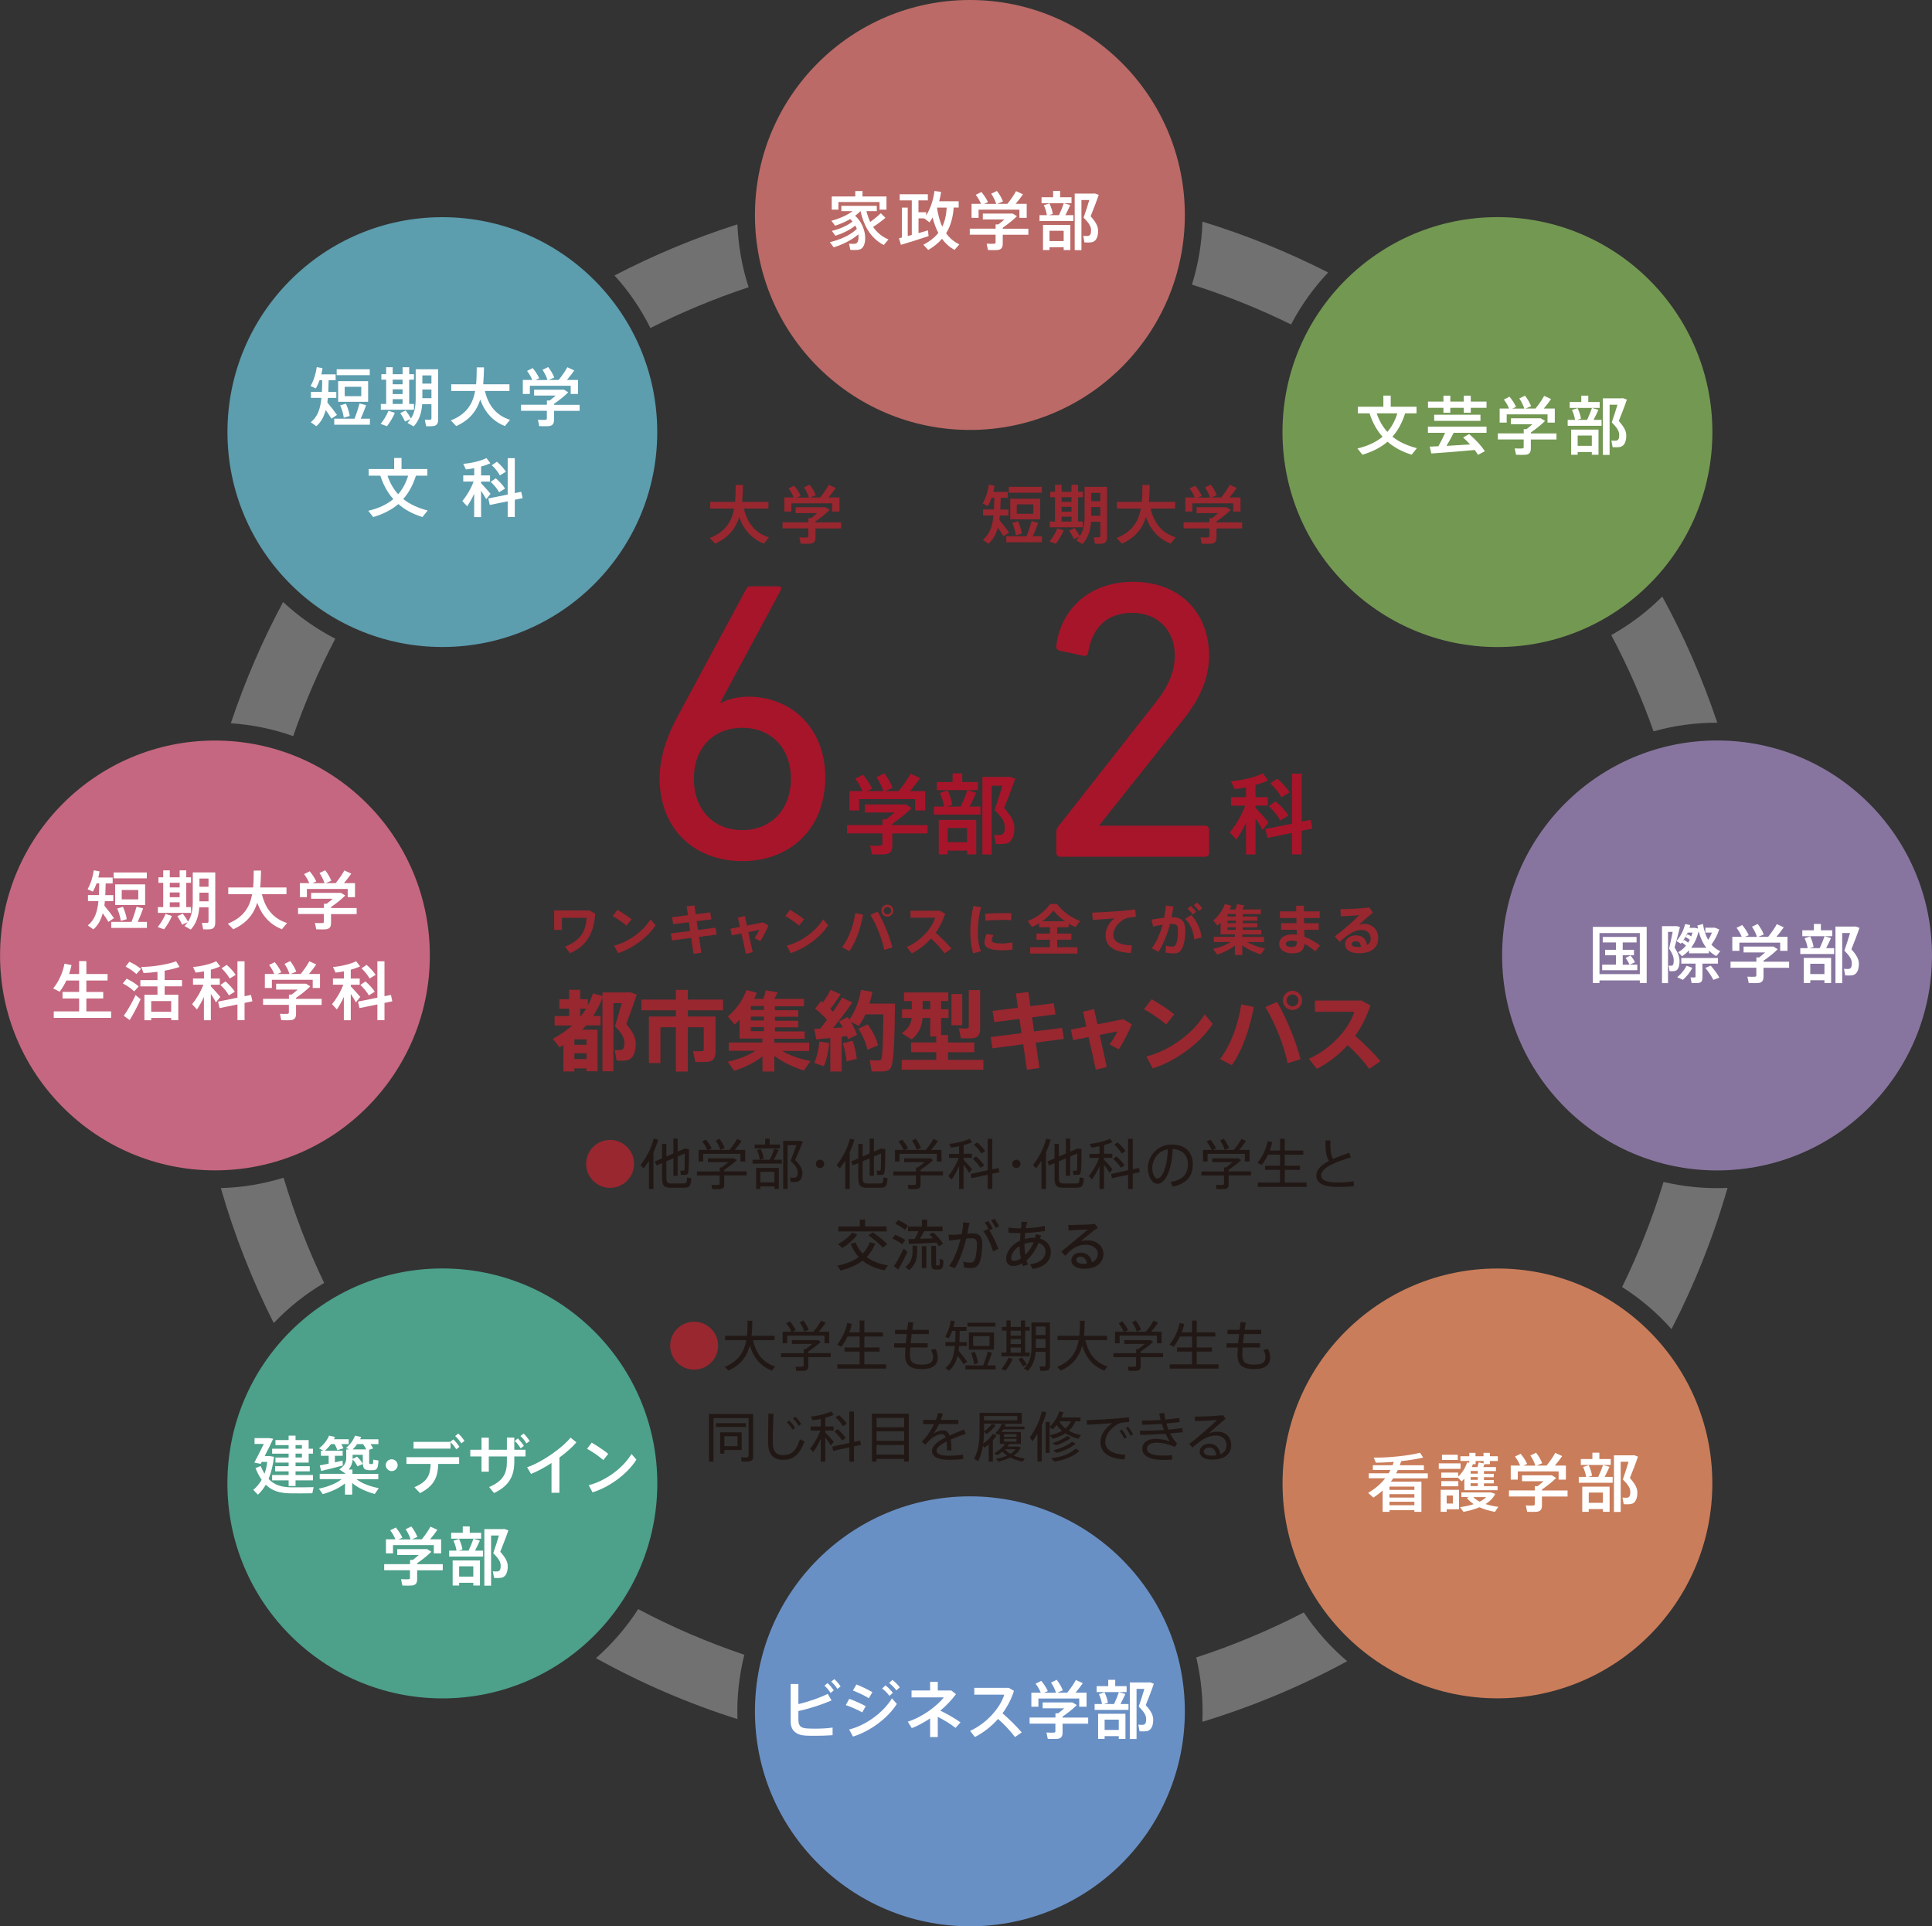 <?xml version="1.0" encoding="UTF-8"?>
<svg id="uuid-f1f7abe0-7cec-492f-95ea-a9c3a11391a8" data-name="レイヤー 2" xmlns="http://www.w3.org/2000/svg" width="315.21" height="314.25" viewBox="0 0 315.21 314.25">
  <rect x="0" y="0" width="315.21" height="314.25" fill="#333333" stroke="none"/>
  <defs>
    <style>
      .uuid-e8e6b1d2-4fde-490b-8ff0-0a341d90d160 {
        fill: #6990c5;
      }

      .uuid-d59b6f7c-8b30-4b54-9143-cb7d61ec5204 {
        fill: #fff;
      }

      .uuid-1b5d770e-b8e1-4cc3-9347-94b42afcb6fb {
        fill: #739852;
      }

      .uuid-89479f61-74d0-4a41-8dea-c3949178ea04 {
        fill: #98272f;
      }

      .uuid-1fc2288e-6718-42c9-8625-48fa38ae7922 {
        fill: #bb6a67;
      }

      .uuid-fcfeaee4-a08b-450a-937b-6eeaf3baf2bb {
        fill: #a7152a;
      }

      .uuid-ca279a21-9e8e-426f-bf47-6761b0af970e {
        fill: #ca7d5a;
      }

      .uuid-07e2abae-d7c8-4a64-a989-f3cf5faa38c4 {
        fill: #c56780;
      }

      .uuid-b623d835-bf43-45aa-9abb-da659046db96 {
        fill: #211815;
      }

      .uuid-45b80a2a-9e88-4628-9cf5-7be92263ec68 {
        fill: #727171;
      }

      .uuid-a5f45ec5-d9d7-4f90-8ec3-1705b98ece14 {
        fill: #87759f;
      }

      .uuid-68ba0a3c-9d4e-4100-a006-f172a1f68c02 {
        fill: #5c9dae;
      }

      .uuid-7edac7d5-f6c2-498b-9ffd-bdb1ba50c7b9 {
        fill: #4da08a;
      }
    </style>
  </defs>
  <g id="uuid-24c22bd5-d32b-4202-b358-d74c7ab113d2" data-name="レイヤー 1">
    <g>
      <g>
        <path class="uuid-45b80a2a-9e88-4628-9cf5-7be92263ec68" d="M47.83,120.09c1.91-5.49,4.2-10.8,6.87-15.89-3.09-1.6-5.96-3.61-8.51-5.99-3.38,6.29-6.23,12.91-8.53,19.78,3.41,.23,6.83,.91,10.17,2.1Z"/>
        <path class="uuid-45b80a2a-9e88-4628-9cf5-7be92263ec68" d="M106.12,53.51c5.14-2.59,10.49-4.82,16.02-6.65-1.08-3.33-1.69-6.78-1.83-10.26-6.96,2.21-13.66,5.02-20.05,8.34,2.32,2.54,4.28,5.42,5.86,8.58Z"/>
        <path class="uuid-45b80a2a-9e88-4628-9cf5-7be92263ec68" d="M194.47,46.43c5.58,1.77,10.98,3.95,16.17,6.5,1.62-3.11,3.67-5.95,6.05-8.48-6.54-3.32-13.39-6.12-20.51-8.29-.1,3.46-.66,6.91-1.71,10.26Z"/>
        <path class="uuid-45b80a2a-9e88-4628-9cf5-7be92263ec68" d="M271.21,97.31c-2.46,2.47-5.27,4.58-8.33,6.3,2.67,5.03,4.98,10.27,6.9,15.7,3.41-.96,6.91-1.42,10.4-1.41-2.41-7.16-5.4-14.05-8.98-20.59Z"/>
        <path class="uuid-45b80a2a-9e88-4628-9cf5-7be92263ec68" d="M219.79,271c-2.73-2.32-5.11-5-7.07-7.95-5.61,2.9-11.47,5.36-17.55,7.34,.82,3.46,1.15,6.99,1,10.5,8.26-2.52,16.17-5.83,23.63-9.89Z"/>
        <path class="uuid-45b80a2a-9e88-4628-9cf5-7be92263ec68" d="M271.41,192.82c-1.81,5.93-4.07,11.65-6.76,17.14,3.02,1.92,5.73,4.23,8.06,6.87,3.76-7.3,6.83-15.01,9.14-23.04-3.51,.16-7.02-.17-10.44-.97Z"/>
        <path class="uuid-45b80a2a-9e88-4628-9cf5-7be92263ec68" d="M121.43,269.95c-6-2.03-11.79-4.51-17.31-7.44-1.92,2.98-4.24,5.67-6.89,8,7.29,4.03,15.01,7.38,23.09,9.94-.12-3.54,.26-7.07,1.12-10.51Z"/>
        <path class="uuid-45b80a2a-9e88-4628-9cf5-7be92263ec68" d="M52.89,209.3c-2.64-5.5-4.85-11.24-6.62-17.17-3.31,1.02-6.74,1.6-10.24,1.69,2.2,7.66,5.1,15.02,8.63,22.02,2.42-2.55,5.19-4.75,8.23-6.55Z"/>
      </g>
      <g>
        <g>
          <path class="uuid-89479f61-74d0-4a41-8dea-c3949178ea04" d="M99.53,193.78c-2.15,0-3.9-1.75-3.9-3.91s1.75-3.91,3.91-3.91,3.91,1.75,3.91,3.91-1.75,3.91-3.91,3.91h0Z"/>
          <path class="uuid-b623d835-bf43-45aa-9abb-da659046db96" d="M106.62,193.96h-.74v-4.6c-.28,.44-.57,.86-.89,1.26l-.5-.56c1-1.24,1.77-2.79,2.16-4.3l.73,.17c-.2,.69-.45,1.37-.77,2.05v5.98Zm5.79-6.47c0,2.55-.03,3.84-.25,4.05-.1,.09-.21,.12-.4,.13-.15,0-.49,0-.68,0l-.08-.69c.15,0,.4,0,.52,0,.05,0,.09,0,.12-.05,.07-.1,.08-.98,.08-2.75l-1.16,.49v3.15h-.7v-2.85l-1.14,.48v2.7c0,.76,.2,.9,.74,.92,.53,0,1.38,0,1.95,0,.61-.02,.66-.07,.69-.99l.69,.12c-.11,1.38-.26,1.55-1.32,1.57-.63,0-1.49,0-2.07,0-1.06-.03-1.39-.33-1.39-1.63v-2.39l-.9,.38-.27-.64,1.17-.51v-2.37h.71v2.06l1.14-.5v-2.43h.7v2.13l1.16-.5,.69,.09Z"/>
          <path class="uuid-b623d835-bf43-45aa-9abb-da659046db96" d="M117.42,191.08v-.63h.29c.38-.26,.78-.57,1.12-.86h-3.34v-.62h4.27l.45,.28c-.52,.5-1.3,1.09-2.05,1.59v.26h3.66v.65h-3.66v1.47c0,.43-.14,.68-.54,.74-.26,.04-.95,.03-1.42,.02l-.13-.68c.38,.03,.96,.02,1.12,0,.17-.02,.22-.09,.22-.22v-1.32h-3.7v-.65h3.7Zm-2.03-3.48c-.18-.44-.44-.9-.82-1.37l.6-.32c.44,.52,.75,1,.94,1.45l-.54,.24h3.5l-.05-.03c.51-.6,1-1.3,1.25-1.78l.73,.35c-.28,.42-.69,.95-1.12,1.46h1.7v1.89h-.77v-1.25h-6.08v1.25h-.75v-1.89h1.41Zm1.99-1.83c.4,.55,.68,1.05,.85,1.51l-.71,.3c-.13-.47-.39-.98-.75-1.51l.61-.3Z"/>
          <path class="uuid-b623d835-bf43-45aa-9abb-da659046db96" d="M123.97,189.19c-.06-.45-.24-1.05-.47-1.56l.6-.2c.25,.53,.44,1.14,.5,1.58l-.59,.18h1.58c.31-.61,.59-1.31,.74-1.79l.69,.21c-.19,.45-.45,1.03-.75,1.58h1.29v.64h-4.77v-.64h1.17Zm.87-2.48v-.94h.74v.94h1.68v.63h-4.14v-.63h1.72Zm-.79,6.84v.4h-.69v-3.42h3.71v3.42h-.71v-.4h-2.3Zm2.3-.66v-1.72h-2.3v1.72h2.3Zm4.06-6.77h.17l.4,.15c-.37,.93-.8,1.94-1.24,2.96,.83,.85,1.17,1.42,1.17,2.08,0,.7-.2,1.36-.85,1.48-.24,.05-.75,.05-1.05,.03l-.12-.71c.2,.03,.59,.04,.75,.02,.41-.05,.52-.39,.52-.88,0-.56-.31-1.07-1.18-1.87,.36-.91,.69-1.8,.96-2.57h-1.44v7.15h-.72v-7.84h2.62Z"/>
          <path class="uuid-b623d835-bf43-45aa-9abb-da659046db96" d="M133.78,190.55c-.36,0-.67-.3-.67-.68s.3-.68,.68-.68,.68,.3,.68,.68-.3,.68-.68,.68h0Z"/>
          <path class="uuid-b623d835-bf43-45aa-9abb-da659046db96" d="M138.64,193.96h-.74v-4.6c-.28,.44-.57,.86-.89,1.26l-.5-.56c1-1.24,1.77-2.79,2.16-4.3l.73,.17c-.2,.69-.45,1.37-.77,2.05v5.98Zm5.79-6.47c0,2.55-.03,3.84-.25,4.05-.1,.09-.21,.12-.4,.13-.15,0-.49,0-.68,0l-.08-.69c.15,0,.4,0,.52,0,.05,0,.09,0,.12-.05,.07-.1,.08-.98,.08-2.75l-1.16,.49v3.15h-.7v-2.85l-1.14,.48v2.7c0,.76,.2,.9,.74,.92,.53,0,1.38,0,1.95,0,.61-.02,.66-.07,.69-.99l.69,.12c-.11,1.38-.26,1.55-1.32,1.57-.63,0-1.49,0-2.07,0-1.06-.03-1.39-.33-1.39-1.63v-2.39l-.9,.38-.27-.64,1.17-.51v-2.37h.71v2.06l1.14-.5v-2.43h.7v2.13l1.16-.5,.69,.09Z"/>
          <path class="uuid-b623d835-bf43-45aa-9abb-da659046db96" d="M149.45,191.08v-.63h.29c.38-.26,.78-.57,1.12-.86h-3.34v-.62h4.27l.45,.28c-.52,.5-1.3,1.09-2.05,1.59v.26h3.66v.65h-3.66v1.47c0,.43-.14,.68-.54,.74-.26,.04-.95,.03-1.42,.02l-.13-.68c.38,.03,.96,.02,1.12,0,.17-.02,.22-.09,.22-.22v-1.32h-3.7v-.65h3.7Zm-2.03-3.48c-.18-.44-.44-.9-.82-1.37l.6-.32c.44,.52,.75,1,.94,1.45l-.54,.24h3.5l-.05-.03c.51-.6,1-1.3,1.25-1.78l.73,.35c-.28,.42-.69,.95-1.12,1.46h1.7v1.89h-.77v-1.25h-6.08v1.25h-.75v-1.89h1.41Zm1.99-1.83c.4,.55,.68,1.05,.85,1.51l-.71,.3c-.13-.47-.39-.98-.75-1.51l.61-.3Z"/>
          <path class="uuid-b623d835-bf43-45aa-9abb-da659046db96" d="M158.59,190.76l-.46,.59c-.22-.37-.56-.87-.92-1.36v3.98h-.73v-3.74c-.36,.84-.81,1.62-1.23,2.18l-.52-.56c.6-.7,1.29-1.86,1.68-2.95h-1.57v-.66h1.64v-1.24c-.46,.1-.93,.18-1.33,.21l-.28-.6c1.09-.09,2.57-.45,3.31-.83l.43,.55c-.36,.17-.85,.34-1.39,.48v1.42h1.36v.66h-1.36v.31c.51,.53,1.08,1.17,1.39,1.56Zm2.55,.15v-5.12h.76v4.96l1.01-.21,.15,.68-1.16,.26v2.48h-.76v-2.32l-2.63,.57-.16-.7,2.79-.6Zm-1.9-2.25c.59,.52,1.04,1,1.33,1.46l-.63,.39c-.27-.47-.69-.96-1.24-1.47l.53-.38Zm.19-2.29c.57,.49,1.01,.96,1.3,1.42l-.64,.39c-.26-.46-.67-.95-1.2-1.44l.54-.37Z"/>
          <path class="uuid-b623d835-bf43-45aa-9abb-da659046db96" d="M165.81,190.55c-.36,0-.67-.3-.67-.68s.3-.68,.68-.68,.68,.3,.68,.68-.3,.68-.68,.68h0Z"/>
          <path class="uuid-b623d835-bf43-45aa-9abb-da659046db96" d="M170.66,193.96h-.74v-4.6c-.28,.44-.57,.86-.89,1.26l-.5-.56c1-1.24,1.77-2.79,2.16-4.3l.73,.17c-.2,.69-.45,1.37-.77,2.05v5.98Zm5.79-6.47c0,2.55-.03,3.84-.25,4.05-.1,.09-.21,.12-.4,.13-.15,0-.49,0-.68,0l-.08-.69c.15,0,.4,0,.52,0,.05,0,.09,0,.12-.05,.07-.1,.08-.98,.08-2.75l-1.16,.49v3.15h-.7v-2.85l-1.14,.48v2.7c0,.76,.2,.9,.74,.92,.53,0,1.38,0,1.95,0,.61-.02,.66-.07,.69-.99l.69,.12c-.11,1.38-.26,1.55-1.32,1.57-.63,0-1.49,0-2.07,0-1.06-.03-1.39-.33-1.39-1.63v-2.39l-.9,.38-.27-.64,1.17-.51v-2.37h.71v2.06l1.14-.5v-2.43h.7v2.13l1.16-.5,.69,.09Z"/>
          <path class="uuid-b623d835-bf43-45aa-9abb-da659046db96" d="M181.5,190.76l-.46,.59c-.22-.37-.56-.87-.92-1.36v3.98h-.73v-3.74c-.36,.84-.81,1.62-1.23,2.18l-.52-.56c.6-.7,1.29-1.86,1.68-2.95h-1.57v-.66h1.64v-1.24c-.46,.1-.93,.18-1.33,.21l-.28-.6c1.09-.09,2.57-.45,3.31-.83l.43,.55c-.36,.17-.85,.34-1.39,.48v1.42h1.36v.66h-1.36v.31c.51,.53,1.08,1.17,1.39,1.56Zm2.55,.15v-5.12h.76v4.96l1.01-.21,.15,.68-1.16,.26v2.48h-.76v-2.32l-2.63,.57-.16-.7,2.79-.6Zm-1.9-2.25c.59,.52,1.04,1,1.33,1.46l-.63,.39c-.27-.47-.69-.96-1.24-1.47l.53-.38Zm.19-2.29c.57,.49,1.01,.96,1.3,1.42l-.64,.39c-.26-.46-.67-.95-1.2-1.44l.54-.37Z"/>
          <path class="uuid-b623d835-bf43-45aa-9abb-da659046db96" d="M187.26,190.61c0-2,1.59-3.9,3.86-3.9,2.43,0,3.49,1.41,3.49,3.21s-.8,3.12-3.28,3.67l-.37-.75c2.21-.39,2.85-1.49,2.85-2.9s-.84-2.43-2.49-2.49c-.12,3.38-1.17,5.67-2.47,5.67-.91,0-1.57-1.2-1.57-2.5h0Zm.74-.02c0,.9,.38,1.67,.84,1.67,.7,0,1.61-1.75,1.69-4.77-1.57,.28-2.53,1.62-2.53,3.09Z"/>
          <path class="uuid-b623d835-bf43-45aa-9abb-da659046db96" d="M199.71,191.08v-.63h.29c.38-.26,.78-.57,1.12-.86h-3.34v-.62h4.27l.45,.28c-.52,.5-1.3,1.09-2.05,1.59v.26h3.66v.65h-3.66v1.47c0,.43-.14,.68-.54,.74-.26,.04-.95,.03-1.42,.02l-.13-.68c.38,.03,.96,.02,1.12,0,.17-.02,.22-.09,.22-.22v-1.32h-3.7v-.65h3.7Zm-2.03-3.48c-.18-.44-.44-.9-.82-1.37l.6-.32c.44,.52,.75,1,.94,1.45l-.54,.24h3.5l-.05-.03c.51-.6,1-1.3,1.25-1.78l.73,.35c-.28,.42-.69,.95-1.12,1.46h1.7v1.89h-.77v-1.25h-6.08v1.25h-.75v-1.89h1.41Zm1.99-1.83c.4,.55,.68,1.05,.85,1.51l-.71,.3c-.13-.47-.39-.98-.75-1.51l.61-.3Z"/>
          <path class="uuid-b623d835-bf43-45aa-9abb-da659046db96" d="M208.84,192.92v-2.07h-2.45v-.68h2.45v-1.79h-1.97c-.28,.6-.61,1.15-1.01,1.67l-.69-.35c.82-1.02,1.38-2.22,1.65-3.52l.75,.14c-.1,.47-.24,.93-.41,1.38h1.68v-1.92h.77v1.92h3.03v.68h-3.03v1.79h2.48v.68h-2.48v2.07h3.56v.7h-7.96v-.7h3.63Z"/>
          <path class="uuid-b623d835-bf43-45aa-9abb-da659046db96" d="M220.4,188.8c-2.37,.73-4.84,1.65-4.84,2.94,0,.75,.78,1.17,2.73,1.17,.82,0,1.79-.07,2.55-.2l.08,.77c-.83,.11-1.72,.16-2.63,.16-2.34,0-3.53-.61-3.53-1.87,0-.98,.84-1.74,2.06-2.38-.5-.8-.57-1.73-.57-3.35h.8c0,1.51,.04,2.39,.44,3.03,.8-.36,1.71-.69,2.62-1.01l.29,.74Z"/>
        </g>
        <g>
          <path class="uuid-b623d835-bf43-45aa-9abb-da659046db96" d="M142.81,202.87c-.35,.87-.83,1.59-1.41,2.2,.9,.68,2.06,1.13,3.5,1.37-.2,.2-.43,.57-.56,.8-1.49-.29-2.68-.81-3.61-1.58-.98,.76-2.19,1.26-3.6,1.61-.1-.21-.36-.59-.53-.79,1.4-.29,2.58-.74,3.5-1.41-.55-.6-.98-1.31-1.32-2.15l.8-.24c.28,.7,.67,1.31,1.17,1.83,.5-.51,.9-1.13,1.17-1.87l.89,.25Zm-2.92-1.47c-.64,.86-1.63,1.7-2.48,2.22-.15-.17-.49-.5-.69-.66,.85-.44,1.78-1.15,2.31-1.89l.86,.32Zm4.76-.5h-7.85v-.83h3.48v-1.12h.86v1.12h3.51v.83Zm-2.28,.13c.82,.54,1.87,1.35,2.39,1.94l-.74,.58c-.47-.58-1.49-1.43-2.33-2.02l.68-.5Z"/>
          <path class="uuid-b623d835-bf43-45aa-9abb-da659046db96" d="M147.2,203.01c-.34-.31-1.05-.71-1.63-.95l.46-.63c.56,.22,1.29,.59,1.66,.87l-.49,.71Zm.86,1.22c-.44,.95-1,2.03-1.5,2.88l-.72-.53c.45-.69,1.1-1.85,1.58-2.88l.64,.53Zm-.41-3.59c-.33-.31-1.03-.74-1.59-1l.46-.6c.56,.23,1.26,.61,1.62,.93l-.49,.68Zm1.22,2.58h.76v.91c0,1-.13,2.2-1.34,3.08-.12-.16-.4-.42-.58-.54,1.05-.76,1.17-1.76,1.17-2.56v-.89Zm1.53-3.13v-1.12h.86v1.12h2.51v.77h-2.99c-.22,.41-.46,.86-.68,1.23,.67-.02,1.4-.04,2.12-.07-.2-.23-.41-.44-.61-.63l.64-.34c.62,.54,1.31,1.31,1.62,1.86l-.7,.4c-.09-.18-.22-.38-.38-.59-1.61,.08-3.3,.17-4.49,.22l-.09-.79,1.04-.03c.22-.38,.43-.85,.59-1.26h-1.7v-.77h2.28Zm0,3.21h.74v3.56h-.74v-3.56Zm2.67,3.13c.06,0,.13,0,.16-.04,.04-.03,.06-.1,.09-.23,0-.14,.02-.46,.03-.87,.13,.11,.38,.23,.57,.31,0,.4-.04,.85-.09,1.04-.05,.17-.14,.29-.27,.37-.1,.07-.29,.11-.45,.11h-.45c-.18,0-.41-.05-.53-.19-.14-.14-.19-.29-.19-.86v-2.83h.77v2.88c0,.16,0,.24,.04,.29,.03,.03,.07,.04,.13,.04h.2Z"/>
          <path class="uuid-b623d835-bf43-45aa-9abb-da659046db96" d="M158.04,200.13c-.05,.28-.14,.71-.22,1.13,.37-.04,.7-.05,.91-.05,.86,0,1.53,.35,1.53,1.61,0,1.06-.13,2.51-.51,3.27-.3,.62-.77,.79-1.39,.79-.35,0-.77-.06-1.07-.13l-.15-.94c.37,.11,.86,.18,1.11,.18,.31,0,.57-.08,.74-.42,.27-.57,.4-1.71,.4-2.65,0-.77-.35-.91-.92-.91-.19,0-.49,.02-.82,.05-.33,1.32-.97,3.4-1.86,4.84l-.93-.37c.9-1.22,1.55-3.16,1.86-4.38-.41,.04-.77,.09-.98,.12-.23,.03-.65,.08-.89,.13l-.09-.97c.3,.02,.57,0,.87,0,.29,0,.77-.04,1.28-.09,.13-.67,.22-1.35,.22-1.94l1.05,.11c-.05,.19-.09,.42-.14,.62Zm3.94,.32l-.58,.24c.55,.81,1.22,2.27,1.49,3.04l-.89,.42c-.25-.96-.94-2.54-1.57-3.29l.84-.37s.03,.04,.04,.05c-.17-.35-.42-.8-.64-1.1l.58-.24c.23,.32,.55,.89,.73,1.24Zm1.04-.4l-.58,.26c-.2-.39-.49-.9-.75-1.24l.58-.24c.23,.33,.58,.9,.75,1.22Z"/>
          <path class="uuid-b623d835-bf43-45aa-9abb-da659046db96" d="M167.46,199.78c-.04,.17-.07,.38-.11,.59,1.13-.04,2.16-.16,3.12-.39v.84c-.9,.16-2.11,.28-3.21,.33-.03,.31-.05,.64-.08,.97,.48-.13,.99-.2,1.44-.2,.09,0,.18,0,.26,0,.04-.16,.09-.43,.11-.58l.88,.22c-.05,.12-.13,.34-.19,.5,1.09,.32,1.77,1.14,1.77,2.16,0,1.29-.8,2.46-2.94,2.79l-.49-.75c1.67-.19,2.56-1.04,2.56-2.08,0-.63-.4-1.19-1.14-1.42-.5,1.25-1.22,2.23-1.95,2.84,.06,.25,.14,.49,.22,.71l-.82,.24c-.04-.13-.09-.28-.13-.44-.47,.26-.98,.43-1.47,.43-.62,0-1.13-.38-1.13-1.21,0-1.16,.99-2.36,2.24-2.94,.02-.41,.05-.84,.09-1.22h-.44c-.42,0-1.13-.05-1.51-.06l-.03-.84c.32,.05,1.11,.12,1.57,.12h.5c.02-.23,.05-.42,.06-.6,.02-.16,.03-.35,.03-.48l.93,.03c-.04,.14-.08,.3-.11,.43Zm-2,5.92c.31,0,.69-.14,1.09-.4-.12-.64-.2-1.37-.2-2.03-.8,.49-1.37,1.28-1.37,1.93,0,.33,.15,.5,.48,.5Zm1.82-.99c.52-.51,1.01-1.17,1.36-2.05h-.06c-.55,0-1.04,.11-1.43,.25v.22c0,.58,.05,1.1,.14,1.58Z"/>
          <path class="uuid-b623d835-bf43-45aa-9abb-da659046db96" d="M175.02,199.83c.47,0,2.52-.05,3.01-.1,.31-.03,.48-.05,.58-.08l.5,.65c-.19,.12-.38,.24-.57,.39-.46,.34-1.57,1.28-2.21,1.8,.36-.11,.72-.15,1.08-.15,1.5,0,2.62,.93,2.62,2.19,0,1.43-1.14,2.46-3.17,2.46-1.24,0-2.07-.55-2.07-1.37,0-.67,.59-1.27,1.49-1.27,1.12,0,1.76,.72,1.87,1.58,.62-.27,.95-.76,.95-1.41,0-.85-.83-1.46-1.95-1.46-1.44,0-2.29,.67-3.35,1.81l-.66-.67c.7-.58,1.83-1.52,2.36-1.96,.5-.41,1.55-1.28,2-1.67-.48,.02-2.03,.09-2.5,.12-.23,0-.46,.03-.67,.05l-.03-.93c.23,.03,.5,.04,.72,.04Zm1.67,6.34c.23,0,.44,0,.64-.04-.07-.66-.47-1.12-1.06-1.12-.38,0-.66,.24-.66,.51,0,.4,.44,.64,1.08,.64Z"/>
        </g>
        <g>
          <path class="uuid-89479f61-74d0-4a41-8dea-c3949178ea04" d="M113.24,223.44c-2.15,0-3.9-1.75-3.9-3.91s1.75-3.91,3.91-3.91,3.91,1.75,3.91,3.91-1.75,3.91-3.91,3.91h0Z"/>
          <path class="uuid-b623d835-bf43-45aa-9abb-da659046db96" d="M126.47,222.93l-.55,.67c-1.74-.68-2.92-1.97-3.59-4.08-.45,1.7-1.42,3.15-3.5,4.08l-.58-.61c2.31-.94,3.18-2.52,3.51-4.37h-3.46v-.7h3.56c.09-.79,.11-1.62,.11-2.46h.78c-.02,.84-.04,1.67-.13,2.46h3.77v.7h-3.54c.54,2.36,1.73,3.69,3.61,4.31Z"/>
          <path class="uuid-b623d835-bf43-45aa-9abb-da659046db96" d="M131.13,220.73v-.63h.29c.38-.26,.78-.57,1.12-.86h-3.34v-.62h4.27l.45,.28c-.52,.5-1.3,1.09-2.05,1.59v.26h3.66v.65h-3.66v1.47c0,.43-.14,.68-.54,.74-.26,.04-.95,.03-1.42,.02l-.13-.68c.38,.03,.96,.02,1.12,0,.17-.02,.22-.09,.22-.22v-1.32h-3.7v-.65h3.7Zm-2.03-3.48c-.18-.44-.44-.9-.82-1.37l.6-.32c.44,.52,.75,1,.94,1.45l-.54,.24h3.5l-.05-.03c.51-.6,1-1.3,1.25-1.78l.73,.35c-.28,.42-.69,.95-1.12,1.46h1.7v1.89h-.77v-1.25h-6.08v1.25h-.75v-1.89h1.41Zm1.99-1.83c.4,.55,.68,1.05,.85,1.51l-.71,.3c-.13-.47-.39-.98-.75-1.51l.61-.3Z"/>
          <path class="uuid-b623d835-bf43-45aa-9abb-da659046db96" d="M140.25,222.57v-2.07h-2.45v-.68h2.45v-1.79h-1.97c-.28,.6-.61,1.15-1.01,1.67l-.69-.35c.82-1.02,1.38-2.22,1.65-3.52l.75,.14c-.1,.47-.24,.93-.41,1.38h1.68v-1.92h.77v1.92h3.03v.68h-3.03v1.79h2.48v.68h-2.48v2.07h3.56v.7h-7.96v-.7h3.63Z"/>
          <path class="uuid-b623d835-bf43-45aa-9abb-da659046db96" d="M147.78,219.13c.04-.46,.1-.97,.15-1.49h-1.9v-.7h1.98c.05-.44,.11-.86,.17-1.27l.84,.08c-.06,.38-.12,.78-.18,1.19h2.7v.7h-2.8c-.06,.52-.12,1.02-.17,1.49h2.78v.7h-2.84c-.04,.47-.05,.87-.05,1.17,0,1.25,.52,1.62,1.91,1.62,1.28,0,1.87-.33,1.87-1.24,0-.29-.09-.72-.35-1.17l.76-.14c.24,.5,.35,1.04,.35,1.37,0,1.34-.92,1.91-2.63,1.91-1.86,0-2.7-.65-2.7-2.33,0-.28,.02-.7,.05-1.18h-1.84v-.7h1.89Z"/>
          <path class="uuid-b623d835-bf43-45aa-9abb-da659046db96" d="M157.81,222.16l-.59,.4c-.27-.43-.6-.9-.98-1.4-.25,1.03-.68,1.84-1.41,2.45l-.6-.43c1.03-.8,1.42-1.99,1.57-3.6h-1.55v-.64h1.59c.04-.56,.04-1.17,.05-1.82h-.54c-.15,.43-.35,.85-.57,1.23l-.57-.27c.47-.8,.77-1.72,.92-2.65l.62,.12c-.05,.31-.12,.63-.2,.93h2.13v.64h-1.1c0,.65-.03,1.25-.06,1.82h1.24v.64h-1.28c-.03,.26-.05,.52-.09,.76,.58,.69,1.04,1.29,1.41,1.82Zm2.6,.59c.31-.78,.6-1.66,.74-2.26l.7,.2c-.19,.58-.47,1.35-.79,2.06h1.39v.65h-4.95v-.65h2.92Zm2-6.96v.62h-4.56v-.62h4.56Zm-.24,1.58v2.81h-4.1v-2.81h4.1Zm-3.14,3.15c.28,.62,.47,1.34,.54,1.86l-.63,.19c-.07-.52-.26-1.25-.52-1.86l.61-.19Zm-.26-.95h2.67v-1.59h-2.67v1.59Z"/>
          <path class="uuid-b623d835-bf43-45aa-9abb-da659046db96" d="M164.2,220.65v-3.58h-.73v-.6h.73v-1.05h.69v1.05h1.67v-1.05h.7v1.05h.74v.6h-.74v3.58h.74v.62h-4.63v-.62h.83Zm1.03,1.06c-.29,.67-.76,1.39-1.19,1.9l-.67-.27c.44-.51,.89-1.19,1.18-1.87l.68,.23Zm1.33-3.82v-.81h-1.67v.81h1.67Zm0,1.38v-.83h-1.67v.83h1.67Zm0,1.39v-.83h-1.67v.83h1.67Zm.17,.79c.35,.43,.61,.81,.81,1.17l-.66,.29c-.18-.37-.42-.77-.73-1.19l.58-.28Zm2.24-.93c-.1,1.21-.44,2.28-1.26,3.12l-.65-.39c.98-.95,1.23-2.12,1.23-3.5v-4h3.02v7.03c0,.47-.12,.75-.57,.82-.2,.04-.66,.04-1.01,.02l-.12-.7c.27,.02,.63,.03,.76,.02,.18-.02,.22-.11,.22-.27v-2.14h-1.61Zm1.61-2.72v-1.4h-1.58v1.4h1.58Zm0,2.08v-1.45h-1.58v1.45h1.58Z"/>
          <path class="uuid-b623d835-bf43-45aa-9abb-da659046db96" d="M180.7,222.93l-.55,.67c-1.74-.68-2.92-1.97-3.59-4.08-.45,1.7-1.42,3.15-3.5,4.08l-.58-.61c2.31-.94,3.18-2.52,3.51-4.37h-3.46v-.7h3.56c.09-.79,.11-1.62,.11-2.46h.78c-.02,.84-.04,1.67-.13,2.46h3.77v.7h-3.54c.54,2.36,1.73,3.69,3.61,4.31Z"/>
          <path class="uuid-b623d835-bf43-45aa-9abb-da659046db96" d="M185.36,220.73v-.63h.29c.38-.26,.78-.57,1.12-.86h-3.34v-.62h4.27l.45,.28c-.52,.5-1.3,1.09-2.05,1.59v.26h3.66v.65h-3.66v1.47c0,.43-.14,.68-.54,.74-.26,.04-.95,.03-1.42,.02l-.13-.68c.38,.03,.96,.02,1.12,0,.17-.02,.22-.09,.22-.22v-1.32h-3.7v-.65h3.7Zm-2.03-3.48c-.18-.44-.44-.9-.82-1.37l.6-.32c.44,.52,.75,1,.94,1.45l-.54,.24h3.5l-.05-.03c.51-.6,1-1.3,1.25-1.78l.73,.35c-.28,.42-.69,.95-1.12,1.46h1.7v1.89h-.77v-1.25h-6.08v1.25h-.75v-1.89h1.41Zm1.99-1.83c.4,.55,.68,1.05,.85,1.51l-.71,.3c-.13-.47-.39-.98-.75-1.51l.61-.3Z"/>
          <path class="uuid-b623d835-bf43-45aa-9abb-da659046db96" d="M194.48,222.57v-2.07h-2.45v-.68h2.45v-1.79h-1.97c-.28,.6-.61,1.15-1.01,1.67l-.69-.35c.82-1.02,1.38-2.22,1.65-3.52l.75,.14c-.1,.47-.24,.93-.41,1.38h1.68v-1.92h.77v1.92h3.03v.68h-3.03v1.79h2.48v.68h-2.48v2.07h3.56v.7h-7.96v-.7h3.63Z"/>
          <path class="uuid-b623d835-bf43-45aa-9abb-da659046db96" d="M202.01,219.13c.04-.46,.1-.97,.15-1.49h-1.9v-.7h1.98c.05-.44,.11-.86,.17-1.27l.84,.08c-.06,.38-.12,.78-.18,1.19h2.7v.7h-2.8c-.06,.52-.12,1.02-.17,1.49h2.78v.7h-2.84c-.04,.47-.05,.87-.05,1.17,0,1.25,.52,1.62,1.91,1.62,1.28,0,1.87-.33,1.87-1.24,0-.29-.09-.72-.35-1.17l.76-.14c.24,.5,.35,1.04,.35,1.37,0,1.34-.92,1.91-2.63,1.91-1.86,0-2.7-.65-2.7-2.33,0-.28,.02-.7,.05-1.18h-1.84v-.7h1.89Z"/>
        </g>
        <g>
          <path class="uuid-b623d835-bf43-45aa-9abb-da659046db96" d="M122.5,230.65h.37v6.89c0,.51-.14,.8-.63,.87-.24,.04-.8,.04-1.22,.02l-.13-.69c.34,.03,.8,.04,.95,.03,.22-.02,.29-.13,.29-.32v-6.11h-5.72v7.12h-.74v-7.79h6.83Zm-.8,1.52v.62h-4.88v-.62h4.88Zm-3.52,1.5h2.83v2.88h-2.83v.59h-.68v-3.47h.68Zm2.14,2.25v-1.62h-2.14v1.62h2.14Z"/>
          <path class="uuid-b623d835-bf43-45aa-9abb-da659046db96" d="M126.2,230.62c-.1,1.92-.12,3.75-.12,4.62,0,1.57,.53,2.15,1.74,2.15s2.06-.61,2.69-2.59l.74,.35c-.82,2.31-1.97,3.01-3.44,3.01-1.73,0-2.5-.99-2.5-2.91,0-.86,.04-2.71,.05-4.63h.85Zm2.56,1.12c.38,.37,.68,.74,.98,1.19l-.41,.31c-.28-.45-.58-.84-.95-1.18l.38-.32Zm.98-.63c.39,.37,.68,.74,.98,1.19l-.4,.31c-.28-.45-.59-.84-.95-1.19l.37-.31Z"/>
          <path class="uuid-b623d835-bf43-45aa-9abb-da659046db96" d="M136.02,235.24l-.46,.59c-.22-.37-.56-.87-.92-1.36v3.98h-.73v-3.74c-.36,.84-.81,1.62-1.23,2.18l-.52-.56c.6-.7,1.29-1.86,1.68-2.95h-1.57v-.66h1.64v-1.24c-.46,.1-.93,.18-1.33,.21l-.28-.6c1.09-.09,2.57-.45,3.31-.83l.43,.55c-.36,.17-.85,.34-1.39,.48v1.42h1.36v.66h-1.36v.31c.51,.53,1.08,1.17,1.39,1.56Zm2.55,.15v-5.12h.76v4.96l1.01-.21,.15,.68-1.16,.26v2.48h-.76v-2.32l-2.63,.57-.16-.7,2.79-.6Zm-1.9-2.25c.59,.52,1.04,1,1.33,1.46l-.63,.39c-.27-.47-.69-.96-1.24-1.47l.53-.38Zm.19-2.29c.57,.49,1.01,.96,1.3,1.42l-.64,.39c-.26-.46-.67-.95-1.2-1.44l.54-.37Z"/>
          <path class="uuid-b623d835-bf43-45aa-9abb-da659046db96" d="M143.01,238v.44h-.75v-7.81h6.02v7.81h-.77v-.44h-4.51Zm4.51-5.17v-1.51h-4.51v1.51h4.51Zm0,2.23v-1.56h-4.51v1.56h4.51Zm0,2.25v-1.58h-4.51v1.58h4.51Z"/>
          <path class="uuid-b623d835-bf43-45aa-9abb-da659046db96" d="M157.57,233.9c-.76,.26-1.65,.59-2.46,.94,.08,.47,.12,1.05,.12,1.77h-.73c0-.15,0-.28,0-.41,0-.41-.02-.76-.05-1.05-.93,.47-1.64,1-1.64,1.53s.64,.8,2.02,.8c.65,0,1.68-.06,2.28-.19l.07,.71c-.62,.12-1.62,.15-2.34,.15-1.77,0-2.78-.49-2.78-1.45,0-.88,1.01-1.61,2.23-2.22-.13-.36-.33-.52-.58-.52-.61,0-1.26,.3-1.89,.84-.2,.17-.58,.57-.84,.88l-.6-.48c.75-.71,1.49-1.79,2.01-2.88h-1.78v-.68h2.08c.16-.4,.29-.79,.36-1.16l.78,.15c-.09,.35-.2,.68-.33,1h2.86v.68h-3.15c-.31,.67-.65,1.23-.92,1.57,.52-.33,1.04-.54,1.56-.54s.85,.27,1.08,.84c.81-.37,1.66-.68,2.34-.97l.28,.69Z"/>
          <path class="uuid-b623d835-bf43-45aa-9abb-da659046db96" d="M167.2,237.94l-.35,.49c-.71-.13-1.41-.35-2.02-.66-.58,.29-1.25,.51-1.95,.67l-.38-.45c.65-.12,1.27-.29,1.8-.53-.28-.19-.53-.4-.76-.65-.25,.21-.51,.4-.79,.58l-.54-.28c.72-.41,1.37-.97,1.75-1.56h-.84v-1.62c-.05,.05-.1,.11-.15,.16l-.6-.28c.48-.44,.87-.99,1.08-1.56h-2.9v1.25h0c.51-.33,1.01-.79,1.29-1.22l.63,.18c-.35,.53-.91,1.07-1.49,1.49l-.43-.39c0,.66-.04,1.31-.12,1.94,.62-.44,1.19-1,1.53-1.57l.65,.2c-.17,.28-.38,.56-.62,.83v3.48h-.68v-2.8c-.21,.19-.45,.36-.67,.53l-.26-.3c-.15,.89-.4,1.74-.79,2.5l-.66-.39c.7-1.32,.89-2.85,.89-4.46v-3.03h6.89v1.78h-3.25l.62,.13c-.04,.12-.08,.22-.13,.33h3.19v.44h-3.43c-.09,.15-.19,.29-.29,.44h3.14v1.96h-1.91c-.08,.14-.18,.28-.28,.42h1.73l.46,.14c-.23,.53-.64,.97-1.17,1.32,.56,.24,1.18,.4,1.81,.5Zm-1.24-6.23v-.7h-5.42v.7h5.42Zm-2.15,2.7h2.04v-.45h-2.04v.45Zm0,.77h2.04v-.45h-2.04v.45Zm1.04,1.99c.34-.21,.62-.46,.83-.74h-1.74c.24,.29,.55,.53,.91,.74Z"/>
          <path class="uuid-b623d835-bf43-45aa-9abb-da659046db96" d="M169.97,238.43h-.71v-4.53c-.25,.43-.52,.85-.81,1.23l-.44-.63c.92-1.24,1.63-2.77,1.98-4.25,.67,.14,.7,.15,.73,.16-.19,.69-.44,1.41-.75,2.1v5.93Zm1.3-6.45v.77c.72-.7,1.27-1.57,1.57-2.5l.67,.14c-.1,.28-.21,.57-.35,.85h3.13v.63h-.83c-.26,.62-.62,1.12-1.08,1.53,.6,.35,1.27,.58,1.99,.72l-.43,.6c-.76-.2-1.49-.49-2.12-.89-.58,.38-1.28,.67-2.08,.89l-.47-.58c.77-.17,1.44-.39,2-.72-.33-.28-.62-.6-.87-.97-.2,.26-.41,.5-.64,.73l-.51-.37v4.21h-.64v-5.04h.64Zm4.85,4.69c-.96,.93-2.48,1.51-4.07,1.77l-.56-.55c1.58-.18,3.05-.67,4-1.56l.62,.34Zm-1.39-2.12c-.63,.51-1.57,.97-2.44,1.25l-.6-.39c.88-.25,1.8-.66,2.43-1.15l.61,.29Zm.77,.96c-.78,.68-1.96,1.21-3.1,1.51l-.57-.43c1.15-.27,2.29-.74,3.07-1.39l.6,.3Zm-1.67-2.47c.36-.31,.66-.68,.88-1.16h-1.89c.26,.45,.61,.84,1.01,1.16Z"/>
          <path class="uuid-b623d835-bf43-45aa-9abb-da659046db96" d="M182.01,231.42c.69-.05,1.55-.14,2.16-.21l.09,.76c-.39,.02-1.05,.1-1.36,.15-.2,.04-.48,.17-.68,.29-1.12,.72-1.89,1.7-1.89,2.83,0,1.24,1.08,1.97,3.26,2.08l-.1,.77c-2.46-.11-3.95-1.05-3.95-2.81,0-1.19,.75-2.29,1.91-3.11-.99,.09-2.93,.21-4.1,.27l-.05-.75c1.21-.04,3.88-.2,4.71-.27Zm1.04,1.79c.29,.36,.6,.84,.8,1.27l-.42,.23c-.18-.42-.49-.9-.78-1.26l.4-.24Zm1.01-.46c.29,.36,.59,.83,.8,1.25l-.42,.23c-.19-.43-.48-.9-.77-1.26l.39-.22Z"/>
          <path class="uuid-b623d835-bf43-45aa-9abb-da659046db96" d="M185.99,233.41c1.21,0,2.61-.04,3.91-.12-.12-.32-.25-.66-.36-1-1.07,.08-2.2,.12-3.2,.14l-.04-.68c.97,0,2.04-.04,3.06-.1-.1-.36-.18-.71-.24-1.06l.82-.1c.05,.36,.11,.73,.2,1.09,.84-.07,1.62-.16,2.25-.27l.1,.68c-.62,.08-1.38,.16-2.19,.23,.1,.34,.2,.68,.34,1,.85-.07,1.64-.16,2.26-.26l.08,.68c-.57,.07-1.29,.15-2.06,.21,.3,.63,.68,1.19,1.12,1.63l-.37,.58c-1-.48-2.1-.7-3.06-.7s-1.48,.44-1.48,1.01c0,.7,.93,1.09,2.62,1.09,.42,0,.98-.02,1.51-.07l-.04,.73c-.45,.04-.94,.05-1.32,.05-2.36,0-3.53-.68-3.53-1.81,0-.98,.77-1.63,2.14-1.63,.74,0,1.61,.12,2.35,.41-.24-.32-.48-.75-.7-1.23-1.38,.1-2.88,.16-4.14,.18l-.04-.69Z"/>
          <path class="uuid-b623d835-bf43-45aa-9abb-da659046db96" d="M199.57,230.89l.39,.55c-.83,.68-2.07,1.77-2.76,2.41,.45-.2,.92-.29,1.47-.29,1.4,0,2.21,1.01,2.21,2.19,0,1.48-1.13,2.37-3.14,2.37-1.28,0-2.02-.52-2.02-1.32,0-.73,.68-1.28,1.63-1.28,1.02,0,1.59,.68,1.74,1.72,.66-.26,1.01-.74,1.01-1.48,0-.85-.61-1.57-1.65-1.57-.48,0-1.11,.12-1.66,.36-.61,.27-1.56,.98-2.25,1.6l-.51-.59c1.33-.98,3.51-2.92,4.54-3.9-.84,.07-2.61,.15-3.6,.17l-.04-.73c1.18,0,3.49-.1,4.65-.23Zm-2.22,5.25c-.58,0-.95,.27-.95,.66s.42,.67,1.26,.67c.29,0,.54-.02,.77-.05-.07-.76-.43-1.27-1.09-1.27Z"/>
        </g>
      </g>
      <g>
        <g>
          <path class="uuid-89479f61-74d0-4a41-8dea-c3949178ea04" d="M97.11,149.07c-.23,3.4-1.56,5.3-4.13,6.44l-.79-1.07c2.49-1,3.4-2.48,3.51-4.71h-4.02v1.97h-1.27v-3.17h5.74l.96,.52Z"/>
          <path class="uuid-89479f61-74d0-4a41-8dea-c3949178ea04" d="M103.04,149.97l-.83,1.04c-.5-.45-1.5-1.17-2.26-1.56l.78-1.02c.78,.45,1.74,1.07,2.3,1.54Zm3.1,0l.82,.97c-1.25,1.97-3.75,3.78-6.11,4.55l-.66-1.22c2.34-.59,4.73-2.31,5.95-4.3Z"/>
          <path class="uuid-89479f61-74d0-4a41-8dea-c3949178ea04" d="M112.6,151.88l-.2-1.43-2.57,.32-.18-1.14,2.59-.33-.21-1.45,1.27-.15,.2,1.44,2.38-.3,.18,1.14-2.39,.3,.21,1.43,2.86-.37,.18,1.13-2.87,.37,.37,2.58-1.28,.2-.37-2.61-3.13,.41-.2-1.15,3.16-.4Z"/>
          <path class="uuid-89479f61-74d0-4a41-8dea-c3949178ea04" d="M120.72,151.21l-.33-1.51,1.13-.26,.34,1.55,2.62-.52,.89,.52c-.3,.72-.85,1.83-1.33,2.54l-.94-.49c.31-.41,.66-1.02,.79-1.34l-1.8,.36,.72,3.27-1.12,.27-.73-3.32-1.57,.31-.23-1.08,1.57-.31Z"/>
          <path class="uuid-89479f61-74d0-4a41-8dea-c3949178ea04" d="M131.2,149.97l-.83,1.04c-.5-.45-1.5-1.17-2.26-1.56l.78-1.02c.78,.45,1.74,1.07,2.3,1.54Zm3.1,0l.82,.97c-1.25,1.97-3.75,3.78-6.11,4.55l-.66-1.22c2.34-.59,4.73-2.31,5.95-4.3Z"/>
          <path class="uuid-89479f61-74d0-4a41-8dea-c3949178ea04" d="M140.82,149.22c-.38,2.15-1.16,4.43-2.24,5.95l-1.2-.64c1.12-1.45,1.87-3.59,2.16-5.58l1.28,.27Zm4.78,5.33l-1.33,.42c-.34-1.7-1.16-3.87-2.26-5.73l1.2-.52c1.09,1.92,1.91,4.07,2.39,5.84Zm.15-5.98c0,.52-.44,.97-.98,.97s-.98-.44-.98-.98,.44-.98,.98-.98,.98,.44,.98,.98h0Zm-1.58,0c0,.32,.28,.6,.61,.6s.61-.28,.61-.6-.28-.61-.61-.61-.61,.28-.61,.61h0Z"/>
          <path class="uuid-89479f61-74d0-4a41-8dea-c3949178ea04" d="M155.26,154.75l-1.15,.78c-.58-.8-1.39-1.69-2.21-2.42-.92,1.02-2,1.83-3.14,2.42l-.82-1.03c2.34-1.04,4.11-3.09,4.63-4.79h-4.02v-1.14h4.78l.88,.5c-.38,1.17-.91,2.2-1.55,3.1,.93,.8,1.84,1.72,2.59,2.59Z"/>
          <path class="uuid-89479f61-74d0-4a41-8dea-c3949178ea04" d="M158.3,152c0-1.45,.2-2.97,.52-4.21l1.26,.22c-.36,1.18-.54,2.59-.54,3.98,0,1.22,.13,2.27,.5,3.18l-1.25,.36c-.34-.98-.48-2.18-.48-3.52h0Zm6.89,2.94c-.58,.05-1.23,.09-1.74,.09-1.61,0-2.84-.32-2.84-1.27,0-.36,.12-.81,.37-1.4l1.09,.19c-.18,.37-.26,.61-.26,.82,0,.42,.52,.55,1.6,.55,.54,0,1.18-.07,1.77-.18v1.21Zm-1.43-5.98c.44,0,.88,0,1.24,.02l-.02,1.14c-.45-.04-1-.05-1.55-.05-.86,0-1.85,.05-2.64,.13l-.07-1.13c.88-.08,2.02-.11,3.03-.11h0Z"/>
          <path class="uuid-89479f61-74d0-4a41-8dea-c3949178ea04" d="M171.29,154.54v-1.24h-2.19v-1h2.19v-1.03h-1.76v-.64c-.38,.23-.77,.43-1.17,.6l-.69-1c1.33-.46,2.6-1.34,3.67-2.75h1.1c1.12,1.42,2.43,2.26,3.77,2.75l-.74,1.02c-.38-.17-.75-.35-1.11-.57v.59h-1.87v1.03h2.3v1h-2.3v1.24h3.28v1.02h-7.7v-1.02h3.21Zm2.45-4.25c-.63-.45-1.25-1.01-1.86-1.74-.6,.73-1.2,1.29-1.82,1.74h3.68Z"/>
          <path class="uuid-89479f61-74d0-4a41-8dea-c3949178ea04" d="M182.73,148.62c.79-.06,1.78-.17,2.46-.26l.15,1.21c-.42,.03-1.13,.12-1.45,.19-.16,.04-.52,.2-.67,.3-1.02,.7-1.57,1.52-1.57,2.5s.83,1.59,3.03,1.68l-.16,1.22c-2.64-.09-4.15-1.02-4.15-2.85,0-1.08,.52-2.05,1.43-2.8-.89,.09-2.44,.2-3.51,.27l-.1-1.19c1.23-.04,3.59-.19,4.53-.27Z"/>
          <path class="uuid-89479f61-74d0-4a41-8dea-c3949178ea04" d="M189.93,149.71c.13-.65,.23-1.32,.29-1.98l1.22,.15c-.08,.59-.19,1.17-.31,1.75,.06,0,.12,0,.18,0,1.43,0,2.07,.68,2.07,2.13s-.24,2.5-.57,3.05c-.31,.53-.7,.73-1.33,.73-.45,0-.93-.05-1.32-.15l.07-1.12c.33,.11,.69,.15,.99,.16,.28,0,.4-.03,.53-.21,.27-.37,.44-1.19,.44-2.4,0-.86-.24-1.09-.93-1.09-.12,0-.25,0-.37,0-.47,1.77-1.11,3.38-1.89,4.55l-1.08-.58c.73-.97,1.34-2.33,1.76-3.84-.52,.07-1.05,.17-1.56,.28l-.23-1.12c.65-.12,1.39-.23,2.06-.3Zm6.12,3.22l-1.2,.31c-.12-1.17-.54-2.41-1.48-3.36l.98-.61c1.02,1.07,1.58,2.55,1.7,3.66Zm-1.77-5.13c.36,.32,.57,.55,.86,.95l-.53,.44c-.27-.41-.5-.64-.85-.95l.52-.44Zm1.01-.56c.36,.31,.56,.55,.86,.95l-.54,.43c-.27-.39-.49-.64-.84-.95l.52-.43Z"/>
          <path class="uuid-89479f61-74d0-4a41-8dea-c3949178ea04" d="M206.39,154.71l-.7,.99c-1.04-.33-2.16-.84-3.01-1.49v1.59h-1.21v-1.54c-.82,.65-1.89,1.15-2.88,1.47l-.67-.93c.98-.21,2.06-.6,2.84-1.12h-2.72v-.85h3.43v-.4h-2.33v-1.91c-.16,.17-.33,.33-.51,.48l-.69-.83c.86-.73,1.53-1.66,1.89-2.69l1.07,.27c-.08,.2-.17,.42-.27,.62h.93c.12-.31,.2-.62,.26-.87l1.21,.2c-.1,.2-.21,.44-.34,.67h3.02v.75h-2.96v.4h2.38v.68h-2.38v.4h2.38v.68h-2.38v.41h3.03v.75h-3.1v.4h3.55v.85h-2.75c.79,.48,1.9,.85,2.91,1.03Zm-4.78-5.19v-.4h-1.33v.4h1.33Zm0,1.08v-.4h-1.33v.4h1.33Zm0,1.09v-.41h-1.33v.41h1.33Z"/>
          <path class="uuid-89479f61-74d0-4a41-8dea-c3949178ea04" d="M211.53,150.61l-.02-.85h-2.69v-1.08h2.66c0-.35,0-.67,0-.93h1.26c0,.28,0,.59,0,.93h2.57v1.08h-2.56c0,.28,0,.56,.02,.85h2.38v1.08h-2.36c0,.42,.03,.81,.04,1.13,.92,.34,1.8,.86,2.54,1.44l-.8,.94c-.51-.47-1.11-.9-1.74-1.21-.1,1.04-.63,1.54-2,1.54s-2.13-.73-2.13-1.53c0-.88,.75-1.57,2.16-1.57,.24,0,.49,.02,.73,.05l-.02-.8h-2.55v-1.08h2.53Zm-.75,2.84c-.67,0-1,.22-1,.54,0,.29,.3,.5,.93,.5,.7,0,.88-.2,.88-.93h0c-.29-.07-.56-.11-.82-.11Z"/>
          <path class="uuid-89479f61-74d0-4a41-8dea-c3949178ea04" d="M223.41,148.04l.58,.85c-.67,.53-1.65,1.38-2.25,1.95,.26-.08,.53-.12,.83-.12,1.46,0,2.29,1.1,2.29,2.31,0,1.51-1.05,2.48-3.16,2.48-1.47,0-2.26-.6-2.26-1.5,0-.78,.72-1.42,1.78-1.42s1.63,.56,1.82,1.59c.38-.22,.59-.59,.59-1.11,0-.73-.57-1.36-1.41-1.36-.29,0-.76,.06-1.09,.18-.78,.28-1.76,1.02-2.57,1.78l-.8-.92c1.34-.96,3.05-2.48,4.01-3.45-.71,.07-2.05,.14-3.01,.19l-.07-1.17c1.33,0,3.56-.12,4.72-.28Zm-2.18,5.51c-.44,0-.71,.18-.71,.45,0,.3,.31,.49,1.07,.49,.16,0,.31,0,.45-.02-.07-.59-.33-.92-.81-.92Z"/>
        </g>
        <g>
          <path class="uuid-89479f61-74d0-4a41-8dea-c3949178ea04" d="M93.71,174.31v.48h-1.79v-4.3c-.2,.13-.41,.26-.63,.38l-1.1-1.41c1.2-.63,2.25-1.35,3.15-2.16h-2.86v-1.54h2.38v-1.21h-1.61v-1.54h1.61v-1.54h1.79v1.54h1.27v.98c.33-.61,.6-1.25,.83-1.92l1.55,.41v-.58h4.61l.97,.36c-.5,1.54-1.08,3.13-1.71,4.79,1.12,1.32,1.56,2.24,1.56,3.23,0,1.21-.34,2.42-1.38,2.68-.38,.09-1.21,.11-1.74,.06l-.33-1.74c.28,.04,.78,.06,.98,.03,.5-.06,.61-.5,.61-1.2,0-.78-.36-1.48-1.54-2.69,.41-1.31,.78-2.59,1.1-3.76h-1.35v11.11h-1.79v-12c-.4,1.07-.9,2.05-1.51,2.97h1.21v1.54h-2.35c-.21,.24-.43,.47-.64,.7h2.49v6.78h-1.81v-.47h-1.98Zm1.98-3.87v-.88h-1.98v.88h1.98Zm0,2.33v-.94h-1.98v.94h1.98Zm-.91-7c.3-.38,.58-.8,.84-1.21h-.95v1.21h.11Z"/>
          <path class="uuid-89479f61-74d0-4a41-8dea-c3949178ea04" d="M115.63,165.83h1.11v5.74c0,.95-.3,1.49-1.15,1.64-.43,.07-1.45,.07-2.15,.04l-.37-1.78c.5,.04,1.22,.04,1.45,.01,.23-.01,.3-.11,.3-.31v-3.59h-2.6v7.23h-1.95v-7.23h-2.52v5.84h-1.88v-7.59h4.4v-1.01h-5.62v-1.75h5.62v-1.58h1.95v1.58h5.75v1.75h-5.75v1.01h3.41Z"/>
          <path class="uuid-89479f61-74d0-4a41-8dea-c3949178ea04" d="M132.27,173.06l-1.12,1.58c-1.67-.53-3.46-1.34-4.81-2.39v2.55h-1.94v-2.46c-1.31,1.04-3.02,1.84-4.61,2.35l-1.07-1.48c1.57-.34,3.3-.97,4.54-1.79h-4.36v-1.35h5.49v-.64h-3.73v-3.06c-.26,.27-.53,.52-.81,.77l-1.1-1.32c1.38-1.17,2.45-2.66,3.02-4.3l1.71,.43c-.13,.33-.27,.67-.43,1h1.48c.19-.5,.33-1,.41-1.39l1.94,.33c-.16,.33-.34,.7-.54,1.07h4.83v1.2h-4.74v.64h3.81v1.08h-3.81v.64h3.81v1.08h-3.81v.66h4.85v1.2h-4.95v.64h5.68v1.35h-4.4c1.27,.77,3.05,1.35,4.65,1.65Zm-7.64-8.3v-.64h-2.13v.64h2.13Zm0,1.72v-.64h-2.13v.64h2.13Zm0,1.74v-.66h-2.13v.66h2.13Z"/>
          <path class="uuid-89479f61-74d0-4a41-8dea-c3949178ea04" d="M137.32,174.8h-1.85v-5.47c-.85,.09-1.67,.17-2.29,.23l-.33-1.71c.27,0,.58-.01,.94-.03,.38-.47,.77-.95,1.14-1.44-.53-.61-1.22-1.28-1.94-1.84l.98-1.24c.1,.07,.2,.16,.29,.23,.51-.73,.97-1.48,1.24-2.05l1.65,.71c-.43,.7-1.02,1.58-1.69,2.41,.16,.16,.31,.31,.44,.45,.6-.85,1.12-1.65,1.48-2.3l1.68,.78c-.81,1.21-1.94,2.72-3.16,4.18,.54-.03,1.09-.06,1.61-.1-.2-.33-.4-.65-.63-.97l1.41-.73c.1,.14,.2,.27,.3,.41,.97-1.42,1.59-3.09,1.88-4.84l1.86,.33c-.13,.66-.27,1.28-.47,1.91h4.17c-.1,6.25-.18,10.03-.81,10.65-.29,.28-.68,.41-1.27,.43-.41,.01-1.22,0-1.74-.01l-.31-1.84c.44,.04,1.17,.06,1.48,.04,.17-.01,.27-.04,.36-.14,.24-.27,.34-2.76,.38-7.37h-2.92c-.31,.66-.67,1.3-1.08,1.89l-1.31-.68c.46,.75,.81,1.49,1.01,2.12l-1.48,.73c-.04-.16-.1-.33-.17-.51l-.85,.1v5.66Zm-2.04-4.64c-.11,1.38-.41,2.72-.87,3.79-.01,0-.03-.01-1.57-.55,.46-1,.74-2.24,.84-3.5l1.59,.27Zm3.83-.38c.36,1.02,.6,2.12,.67,2.96-.57,.14-1.11,.28-1.67,.41-.06-.85-.29-1.98-.61-2.96l1.61-.41Zm2.45-2.68c.88,1.24,1.44,2.36,1.71,3.43l-1.76,.73c-.2-1.08-.7-2.25-1.47-3.44l1.52-.71Z"/>
          <path class="uuid-89479f61-74d0-4a41-8dea-c3949178ea04" d="M152.75,172.89v-1.24h-4.11v-1.59h4.11v-.98h-.98v-3.02h-1.25c-.09,1.32-.55,2.52-1.79,3.52l-1.61-1.02c1.1-.74,1.52-1.54,1.62-2.49h-1.57v-1.42h1.59v-1.34h-1.28v-1.4h7.24v1.4h-1.18v1.34h1.22v1.42h-1.22v2.78h1.15v1.22h4.27v1.59h-4.27v1.24h5.75v1.62h-13.32v-1.62h5.62Zm-.98-8.25v-1.34h-1.24v1.34h1.24Zm5.22-2.48v5.09h-1.76v-5.09h1.76Zm2.92-.64v6.28c0,.91-.27,1.42-1.07,1.55-.43,.07-1.38,.06-2.07,.04l-.33-1.64c.47,.04,1.11,.04,1.33,.03,.21-.01,.29-.11,.29-.31v-5.95h1.85Z"/>
          <path class="uuid-89479f61-74d0-4a41-8dea-c3949178ea04" d="M166.66,168.52l-.33-2.29-4.11,.51-.28-1.82,4.14-.53-.34-2.32,2.04-.24,.33,2.31,3.81-.48,.29,1.82-3.83,.49,.34,2.29,4.57-.58,.28,1.81-4.58,.6,.6,4.13-2.05,.31-.6-4.17-5.01,.66-.31-1.84,5.05-.64Z"/>
          <path class="uuid-89479f61-74d0-4a41-8dea-c3949178ea04" d="M177.23,167.45l-.53-2.42,1.81-.41,.54,2.48,4.2-.83,1.42,.84c-.48,1.15-1.37,2.93-2.13,4.06l-1.51-.78c.5-.66,1.05-1.62,1.27-2.13l-2.88,.57,1.15,5.24-1.79,.43-1.17-5.31-2.52,.5-.37-1.72,2.5-.5Z"/>
          <path class="uuid-89479f61-74d0-4a41-8dea-c3949178ea04" d="M191.58,165.47l-1.32,1.67c-.8-.73-2.41-1.86-3.62-2.49l1.25-1.64c1.25,.71,2.79,1.71,3.69,2.46Zm4.97,.01l1.31,1.55c-2.01,3.15-5.99,6.05-9.78,7.27l-1.05-1.95c3.74-.94,7.57-3.7,9.52-6.88Z"/>
          <path class="uuid-89479f61-74d0-4a41-8dea-c3949178ea04" d="M204.56,164.26c-.61,3.44-1.86,7.09-3.59,9.52l-1.92-1.02c1.79-2.32,2.99-5.75,3.46-8.92l2.05,.43Zm7.64,8.53l-2.13,.67c-.54-2.72-1.85-6.19-3.62-9.17l1.92-.84c1.74,3.08,3.06,6.5,3.83,9.34Zm.24-9.57c0,.84-.7,1.55-1.57,1.55s-1.56-.71-1.56-1.57,.7-1.57,1.56-1.57,1.57,.7,1.57,1.57h0Zm-2.53,.01c0,.51,.44,.95,.97,.95s.97-.44,.97-.97-.44-.97-.97-.97-.97,.44-.97,.97h0Z"/>
          <path class="uuid-89479f61-74d0-4a41-8dea-c3949178ea04" d="M225.24,173.12l-1.84,1.25c-.93-1.28-2.22-2.7-3.53-3.87-1.48,1.64-3.2,2.93-5.02,3.87l-1.31-1.65c3.74-1.67,6.58-4.95,7.42-7.67h-6.43v-1.82h7.64l1.41,.8c-.61,1.86-1.45,3.51-2.48,4.95,1.48,1.28,2.95,2.76,4.14,4.14Z"/>
        </g>
        <g>
          <g>
            <path class="uuid-fcfeaee4-a08b-450a-937b-6eeaf3baf2bb" d="M110.54,116.91l11.2-20.81c.19-.39,.39-.45,.84-.45h4.4c.45,0,.58,.26,.39,.65l-9.83,18.27,.13,.13c.84-.58,2.59-1.04,4.46-1.04,6.92,0,12.51,5.07,12.51,13.12,0,8.64-5.91,13.7-13.54,13.7s-13.48-5.07-13.48-13.51c0-3.51,1.23-6.95,2.92-10.07Zm10.55,18.51c4.79,0,7.95-3.44,7.95-8.38s-3.17-8.31-7.95-8.31-7.89,3.38-7.89,8.31,3.1,8.38,7.89,8.38Z"/>
            <path class="uuid-fcfeaee4-a08b-450a-937b-6eeaf3baf2bb" d="M143.98,134.61v-.95h.61c.44-.33,.91-.73,1.34-1.11h-4.83v-1.31h6.68l.97,.58c-.83,.83-2.01,1.76-3.17,2.58v.21h5.74v1.35h-5.74v1.99c0,.81-.26,1.27-1,1.39-.44,.07-1.57,.06-2.31,.03l-.3-1.42c.58,.04,1.44,.04,1.69,.01,.24-.01,.31-.13,.31-.33v-1.68h-5.78v-1.35h5.78Zm-3.27-5.55c-.26-.66-.64-1.34-1.17-2.03l1.27-.63c.67,.81,1.15,1.57,1.47,2.28l-.87,.38h2.7c-.21-.73-.58-1.48-1.11-2.28l1.28-.61c.64,.85,1.08,1.62,1.35,2.36l-1.25,.53h2.24c.78-.97,1.54-2.06,1.94-2.83l1.55,.71c-.43,.63-1,1.38-1.64,2.12h2.48v3.15h-1.64v-1.84h-9.14v1.84h-1.58v-3.15h2.12Z"/>
            <path class="uuid-fcfeaee4-a08b-450a-937b-6eeaf3baf2bb" d="M154.03,131.58c-.1-.67-.34-1.51-.68-2.22l1.27-.41c.37,.81,.65,1.69,.75,2.36l-.88,.27h2.25c.44-.92,.85-1.95,1.08-2.68l1.44,.43c-.28,.66-.67,1.47-1.08,2.25h1.79v1.32h-7.59v-1.32h1.65Zm1.39-4v-1.41h1.57v1.41h2.55v1.32h-6.7v-1.32h2.59Zm-.81,11.19v.61h-1.45v-5.62h6.12v5.62h-1.49v-.61h-3.17Zm3.17-1.38v-2.31h-3.17v2.31h3.17Zm6.66-10.65h.36l.83,.3c-.53,1.54-1.15,3.13-1.81,4.78,1.2,1.34,1.68,2.25,1.68,3.26,0,1.17-.34,2.31-1.35,2.53-.38,.09-1.19,.1-1.69,.06l-.27-1.48c.3,.04,.84,.06,1.05,.03,.55-.07,.7-.56,.7-1.28,0-.83-.41-1.57-1.68-2.8,.5-1.4,.92-2.75,1.28-3.96h-1.75v11.22h-1.51v-12.65h4.17Z"/>
            <path class="uuid-fcfeaee4-a08b-450a-937b-6eeaf3baf2bb" d="M172.35,135.73c0-.39,.07-.58,.32-.91l15.89-20.24c1.95-2.47,3.11-4.87,3.11-7.66,0-3.96-2.66-6.94-6.94-6.94s-6.55,2.53-7.2,6.49c-.07,.39-.32,.58-.71,.52l-3.96-.84c-.39-.13-.58-.39-.52-.78,.58-5.26,4.74-10.45,12.52-10.45s12.4,5.2,12.4,12.01c0,3.96-1.62,7.2-4.29,10.57l-13.62,17.13v.07h17.26c.39,0,.65,.26,.65,.65v3.77c0,.39-.26,.65-.65,.65h-23.62c-.39,0-.65-.26-.65-.65v-3.38Z"/>
            <path class="uuid-fcfeaee4-a08b-450a-937b-6eeaf3baf2bb" d="M206.96,134.17l-.97,1.22c-.29-.51-.7-1.21-1.15-1.89v5.89h-1.55v-5.22c-.48,1.07-1.04,2.05-1.57,2.8l-1.08-1.18c.9-1.05,1.92-2.73,2.52-4.36h-2.32v-1.38h2.45v-1.61c-.66,.13-1.29,.23-1.87,.28l-.58-1.27c1.75-.13,4.03-.67,5.19-1.29l.88,1.15c-.57,.27-1.29,.53-2.08,.74v1.99h2.01v1.38h-2.01v.36c.77,.81,1.64,1.76,2.12,2.38Zm3.83,.18v-8.14h1.59v7.82l1.44-.28,.31,1.42-1.75,.35v3.86h-1.59v-3.51l-4,.83-.33-1.45,4.33-.88Zm-2.66-3.63c.91,.8,1.61,1.55,2.08,2.31l-1.32,.81c-.41-.75-1.05-1.54-1.89-2.33l1.14-.78Zm.26-3.7c.88,.77,1.55,1.51,2.01,2.24l-1.35,.81c-.38-.74-1-1.51-1.79-2.28l1.14-.77Z"/>
          </g>
          <g>
            <path class="uuid-89479f61-74d0-4a41-8dea-c3949178ea04" d="M125.46,87.67l-.84,1.02c-1.9-.77-3.22-2.15-4.02-4.32-.57,1.82-1.7,3.32-3.92,4.32l-.88-.92c2.59-1.03,3.59-2.72,3.97-4.81h-3.9v-1.09h4.06c.08-.87,.09-1.8,.1-2.76h1.19c-.02,.96-.05,1.88-.13,2.76h4.28v1.09h-4.01c.61,2.55,1.98,4.02,4.1,4.71Z"/>
            <path class="uuid-89479f61-74d0-4a41-8dea-c3949178ea04" d="M131.89,85.22v-.7h.45c.32-.24,.66-.53,.98-.81h-3.52v-.96h4.87l.7,.43c-.6,.6-1.46,1.29-2.32,1.88v.16h4.18v.99h-4.18v1.45c0,.59-.19,.92-.73,1.02-.32,.05-1.14,.04-1.68,.02l-.22-1.04c.43,.03,1.05,.03,1.23,.01,.18-.01,.23-.09,.23-.24v-1.23h-4.21v-.99h4.21Zm-2.39-4.05c-.19-.48-.47-.98-.85-1.48l.92-.46c.49,.59,.84,1.14,1.07,1.66l-.63,.28h1.97c-.16-.53-.43-1.08-.81-1.66l.93-.45c.47,.62,.79,1.18,.99,1.72l-.91,.38h1.63c.57-.71,1.12-1.51,1.41-2.07l1.13,.52c-.31,.46-.73,1.01-1.19,1.55h1.8v2.29h-1.19v-1.34h-6.66v1.34h-1.15v-2.29h1.55Z"/>
          </g>
          <g>
            <path class="uuid-89479f61-74d0-4a41-8dea-c3949178ea04" d="M164.62,86.88l-.9,.6c-.26-.44-.57-.9-.93-1.4-.29,1.09-.76,1.96-1.53,2.63l-.91-.65c1.12-.89,1.57-2.19,1.74-3.97h-1.71v-.98h1.79c.03-.59,.04-1.22,.05-1.91h-.43c-.17,.48-.37,.92-.61,1.35l-.86-.39c.52-.94,.86-2.01,1.01-3.09l.94,.17c-.05,.34-.11,.67-.2,1.01h2.34v.96h-1.14c-.01,.68-.03,1.31-.06,1.91h1.31v.98h-1.38c-.02,.25-.05,.5-.08,.74,.64,.78,1.16,1.44,1.58,2.05Zm2.87,.6c.34-.86,.65-1.83,.82-2.48l1.07,.29c-.22,.63-.53,1.43-.88,2.19h1.5v.99h-5.82v-.99h3.31Zm2.49-8.06v.96h-5.4v-.96h5.4Zm-.27,1.94v3.37h-4.89v-3.37h4.89Zm-3.62,3.67c.31,.69,.54,1.45,.62,2.01l-.97,.28c-.08-.57-.29-1.36-.59-2.01l.93-.28Zm-.2-1.22h2.7v-1.53h-2.7v1.53Z"/>
            <path class="uuid-89479f61-74d0-4a41-8dea-c3949178ea04" d="M173.55,86.53c-.31,.76-.81,1.58-1.29,2.18l-1.03-.38c.49-.59,.97-1.37,1.28-2.14l1.04,.34Zm-1.42-1.45v-3.96h-.78v-.9h.78v-1.13h1.07v1.13h1.61v-1.13h1.08v1.13h.78v.9h-.78v3.96h.78v.94h-5.41v-.94h.87Zm2.68-3.21v-.76h-1.61v.76h1.61Zm0,1.6v-.78h-1.61v.78h1.61Zm0,1.61v-.78h-1.61v.78h1.61Zm.51,1.07c.36,.48,.64,.89,.86,1.3,.61-.94,.77-2.02,.77-3.28v-4.75h3.67v8.15c0,.65-.18,1.02-.77,1.12-.25,.04-.8,.04-1.2,.02l-.21-1.06c.29,.01,.7,.02,.84,.01,.19-.02,.24-.11,.24-.28v-2.26h-1.51c-.1,1.4-.48,2.64-1.39,3.63l-1.02-.58c.2-.21,.36-.41,.51-.62l-.9,.4c-.19-.44-.45-.89-.78-1.39l.89-.41Zm4.2-4.39v-1.34h-1.48v1.34h1.48Zm0,2.38v-1.41h-1.48v1.41h1.48Z"/>
            <path class="uuid-89479f61-74d0-4a41-8dea-c3949178ea04" d="M191.82,87.67l-.84,1.02c-1.9-.77-3.22-2.15-4.02-4.32-.57,1.82-1.7,3.32-3.92,4.32l-.88-.92c2.59-1.03,3.59-2.72,3.97-4.81h-3.9v-1.09h4.06c.08-.87,.09-1.8,.1-2.76h1.19c-.02,.96-.05,1.88-.13,2.76h4.28v1.09h-4.01c.61,2.55,1.98,4.02,4.1,4.71Z"/>
            <path class="uuid-89479f61-74d0-4a41-8dea-c3949178ea04" d="M197.32,85.22v-.7h.45c.32-.24,.66-.53,.98-.81h-3.52v-.96h4.87l.7,.43c-.6,.6-1.46,1.29-2.32,1.88v.16h4.18v.99h-4.18v1.45c0,.59-.19,.92-.73,1.02-.32,.05-1.14,.04-1.68,.02l-.22-1.04c.43,.03,1.05,.03,1.23,.01,.18-.01,.23-.09,.23-.24v-1.23h-4.21v-.99h4.21Zm-2.39-4.05c-.19-.48-.47-.98-.85-1.48l.92-.46c.49,.59,.84,1.14,1.07,1.66l-.63,.28h1.97c-.16-.53-.43-1.08-.81-1.66l.93-.45c.47,.62,.79,1.18,.99,1.72l-.91,.38h1.63c.57-.71,1.12-1.51,1.41-2.07l1.13,.52c-.31,.46-.73,1.01-1.19,1.55h1.8v2.29h-1.19v-1.34h-6.66v1.34h-1.15v-2.29h1.55Z"/>
          </g>
        </g>
      </g>
      <g>
        <circle class="uuid-1b5d770e-b8e1-4cc3-9347-94b42afcb6fb" cx="244.31" cy="70.49" r="35.07"/>
        <g>
          <path class="uuid-d59b6f7c-8b30-4b54-9143-cb7d61ec5204" d="M231.17,73.11l-.86,1.07c-1.56-.49-2.86-1.18-3.93-2.12-1.1,.94-2.46,1.64-4.1,2.12-.02-.02-.03-.04-.81-1.02,1.67-.39,3.02-1.02,4.09-1.91-.92-1.04-1.63-2.3-2.12-3.82h-1.9v-1.08h4.16v-1.81h1.2v1.81h4.21v1.08h-1.86c-.48,1.53-1.16,2.78-2.07,3.81,1.07,.85,2.39,1.46,3.98,1.87Zm-4.82-2.65c.72-.83,1.26-1.83,1.63-3.03h-3.37c.4,1.19,.99,2.2,1.74,3.03Z"/>
          <path class="uuid-d59b6f7c-8b30-4b54-9143-cb7d61ec5204" d="M234.68,72.8c.42-.74,.81-1.53,1.09-2.19h-2.8v-1.01h9.56v1.01h-5.36c-.32,.64-.73,1.4-1.17,2.13,1.29-.07,2.69-.16,3.85-.24-.34-.37-.73-.75-1.14-1.13l.98-.56c1.13,.97,1.98,1.9,2.57,2.8l-1.12,.59c-.16-.26-.33-.52-.53-.79-2.09,.2-5.27,.45-7.08,.57l-.27-1.12c.39-.01,.88-.03,1.42-.06Zm.82-7.29v-.96h1.12v.96h2.2v-.96h1.14v.96h2.57v1.02h-2.57v.81h-1.14v-.81h-2.2v.81h-1.12v-.81h-2.52v-1.02h2.52Zm6.04,2.15v1h-7.55v-1h7.55Z"/>
          <path class="uuid-d59b6f7c-8b30-4b54-9143-cb7d61ec5204" d="M248.6,70.71v-.7h.45c.32-.24,.66-.53,.98-.81h-3.52v-.96h4.87l.7,.43c-.6,.6-1.46,1.29-2.32,1.88v.16h4.18v.99h-4.18v1.45c0,.59-.19,.92-.73,1.02-.32,.05-1.14,.04-1.68,.02l-.22-1.04c.43,.03,1.05,.03,1.23,.01,.18-.01,.23-.09,.23-.24v-1.23h-4.21v-.99h4.21Zm-2.39-4.05c-.19-.48-.47-.98-.85-1.48l.92-.46c.49,.59,.84,1.14,1.07,1.66l-.63,.28h1.97c-.16-.53-.43-1.08-.81-1.66l.93-.45c.47,.62,.79,1.18,.99,1.72l-.91,.38h1.63c.57-.71,1.12-1.51,1.41-2.07l1.13,.52c-.31,.46-.73,1.01-1.19,1.55h1.8v2.29h-1.19v-1.34h-6.66v1.34h-1.15v-2.29h1.55Z"/>
          <path class="uuid-d59b6f7c-8b30-4b54-9143-cb7d61ec5204" d="M256.97,68.5c-.07-.49-.25-1.1-.5-1.62l.92-.3c.27,.59,.48,1.23,.55,1.72l-.64,.2h1.64c.32-.68,.62-1.42,.79-1.95l1.05,.31c-.21,.48-.49,1.07-.79,1.64h1.31v.96h-5.53v-.96h1.2Zm1.02-2.92v-1.03h1.14v1.03h1.86v.97h-4.89v-.97h1.89Zm-.59,8.16v.45h-1.06v-4.1h4.46v4.1h-1.09v-.45h-2.31Zm2.31-1.01v-1.68h-2.31v1.68h2.31Zm4.86-7.76h.26l.6,.22c-.38,1.12-.84,2.28-1.32,3.49,.87,.98,1.22,1.64,1.22,2.38,0,.85-.25,1.68-.99,1.85-.28,.06-.87,.07-1.24,.04l-.2-1.08c.22,.03,.61,.04,.77,.02,.41-.05,.51-.41,.51-.93,0-.6-.3-1.14-1.22-2.05,.36-1.02,.67-2,.93-2.88h-1.28v8.18h-1.1v-9.23h3.04Z"/>
        </g>
      </g>
      <g>
        <circle class="uuid-7edac7d5-f6c2-498b-9ffd-bdb1ba50c7b9" cx="72.17" cy="242" r="35.07"/>
        <g>
          <path class="uuid-d59b6f7c-8b30-4b54-9143-cb7d61ec5204" d="M43.15,240.42c.22-.58,.37-1.22,.45-1.93h-.9l-.17,.33-1.04-.22c.4-.75,1.04-1.97,1.55-3.04h-1.51v-.95h2.44l.6,.1c-.38,.84-.9,1.9-1.38,2.82h.77l.75,.13c-.17,1.36-.47,2.58-.89,3.61,.94,1,2.13,1.35,3.72,1.37,.59,.01,3.01,0,3.63-.03l-.21,1c-.62,.02-2.96,.02-3.61,.01-1.72-.03-2.98-.41-3.99-1.41-.36,.64-.79,1.19-1.28,1.63l-.76-.79c.52-.43,1-.98,1.37-1.64-.36-.52-.7-1.15-1.01-1.92l.85-.32c.2,.47,.41,.88,.62,1.25Zm3.94,.21v-.6h-2.2v-.84h2.2v-.59h-2.15v-.82h2.15v-.63h-2.69v-.81h2.69v-.59h-2.15v-.82h2.15v-.72h1.13v.72h2.14v1.41h.71v.81h-.71v1.45h-2.14v.59h2.32v.84h-2.32v.6h2.84v.87h-2.84v.93h-1.13v-.93h-2.69v-.87h2.69Zm2.17-4.3v-.59h-1.04v.59h1.04Zm-1.04,.81v.63h1.04v-.63h-1.04Z"/>
          <path class="uuid-d59b6f7c-8b30-4b54-9143-cb7d61ec5204" d="M61.8,242.78s-.03,.03-.66,.94c-1.32-.35-2.7-.95-3.68-1.78v1.89h-1.17v-1.83c-.99,.81-2.35,1.39-3.63,1.75-.61-.86-.62-.88-.64-.9,1.34-.26,2.79-.8,3.72-1.55h-3.58v-.87h4.14v-.14l-.04,.03c-.28-.19-.57-.38-.91-.61,.86-.55,1.14-1.16,1.14-1.88v-1.37h.47l-.5-.26c.66-.54,1.18-1.23,1.46-1.99l1,.21c-.05,.12-.1,.26-.16,.38h2.98v.79h-1.3c.18,.24,.32,.48,.44,.71l-.65,.21v1.89c0,.37,0,.44,.16,.44,.09,.01,.25,.01,.35,0,.12,0,.14-.04,.16-.72l.85,.14c-.08,1.4-.26,1.56-.94,1.58-.17,.01-.41,.01-.54,.01-.91-.03-1.08-.32-1.08-1.45v-1.07h-1.66v.68l.71-.38c.44,.4,.75,.8,.96,1.2l-.89,.39c-.16-.37-.42-.75-.77-1.12-.04,.58-.24,1.13-.65,1.64h.61v.7h4.22v.87h-3.56c.92,.73,2.36,1.23,3.68,1.47Zm-8.18-4v-1.29h-1.26v-.83h.41c-.69-.36-.7-.37-.72-.38,.73-.56,1.32-1.3,1.64-2.08l.96,.22c-.05,.12-.1,.25-.17,.37h2.41v.79h-1.21c.15,.24,.26,.48,.34,.7l-1,.3c-.08-.33-.23-.65-.43-1h-.59c-.28,.39-.61,.76-.99,1.08h2.9v.83h-1.27v1.07c.45-.09,.87-.2,1.24-.28l.06,.8c-1.04,.28-2.62,.68-3.54,.89l-.23-.91c.37-.07,.88-.17,1.43-.28Zm6.07-2.33h.06c-.12-.28-.3-.57-.52-.87h-.95c-.22,.31-.46,.6-.74,.87h2.14Z"/>
          <path class="uuid-d59b6f7c-8b30-4b54-9143-cb7d61ec5204" d="M63.9,239.99c-.52,0-.96-.44-.96-.97s.44-.96,.97-.96,.97,.44,.97,.96-.44,.97-.97,.97h0Z"/>
          <path class="uuid-d59b6f7c-8b30-4b54-9143-cb7d61ec5204" d="M68.53,243.58l-.92-.96c2.14-.93,2.58-1.94,2.65-3.8h-3.95v-1.1h8.6v1.1h-3.41c-.07,2.13-.63,3.56-2.96,4.76Zm4.94-8.37l.49-.39c.41,.39,.69,.74,1,1.21l-.52,.41c-.28-.45-.57-.81-.93-1.16v1.04h-6.04v-1.1h6.01Zm1.29-1.35c.42,.37,.7,.73,1.02,1.21l-.52,.4c-.3-.47-.59-.83-1-1.19l.5-.42Z"/>
          <path class="uuid-d59b6f7c-8b30-4b54-9143-cb7d61ec5204" d="M78.56,236.51v-1.97h1.19v1.97h2.95v-1.99h1.21v1.99h1.83v1.09h-1.83v.84c0,2.39-.88,3.99-3.31,5.13l-.8-.98c2.3-.98,2.9-2.25,2.9-4.1v-.89h-2.95v2.49h-1.19v-2.49h-1.83v-1.09h1.83Zm5.93-1.86c.39,.41,.68,.75,.98,1.23l-.52,.4c-.29-.47-.58-.85-.97-1.21l.51-.42Zm.93-.79c.41,.38,.68,.75,1,1.21l-.53,.41c-.29-.47-.57-.84-.98-1.21l.51-.41Z"/>
          <path class="uuid-d59b6f7c-8b30-4b54-9143-cb7d61ec5204" d="M91.27,243.53h-1.29v-4.86c-1.12,.73-2.29,1.36-3.34,1.78l-.64-1.09c2.39-.79,5.78-3.17,7.08-4.83l.96,.77c-.67,.79-1.66,1.66-2.77,2.48v5.75Z"/>
          <path class="uuid-d59b6f7c-8b30-4b54-9143-cb7d61ec5204" d="M99.24,237.18l-.81,1.01c-.58-.52-1.79-1.38-2.65-1.84l.76-1c.9,.52,2.05,1.29,2.7,1.83Zm3.79,.02l.8,.92c-1.44,2.31-4.36,4.47-7.15,5.34l-.63-1.17c2.75-.7,5.58-2.77,6.98-5.09Z"/>
          <path class="uuid-d59b6f7c-8b30-4b54-9143-cb7d61ec5204" d="M66.9,255.18v-.7h.45c.32-.24,.66-.53,.98-.81h-3.52v-.96h4.87l.7,.43c-.6,.6-1.46,1.29-2.32,1.88v.16h4.18v.99h-4.18v1.45c0,.59-.19,.92-.73,1.02-.32,.05-1.14,.04-1.68,.02l-.22-1.04c.43,.03,1.05,.03,1.23,.01,.18-.01,.23-.09,.23-.24v-1.23h-4.21v-.99h4.21Zm-2.39-4.05c-.19-.48-.47-.98-.85-1.48l.92-.46c.49,.59,.84,1.14,1.07,1.66l-.63,.28h1.97c-.16-.53-.43-1.08-.81-1.66l.93-.45c.47,.62,.79,1.18,.99,1.72l-.91,.38h1.63c.57-.71,1.12-1.51,1.41-2.07l1.13,.52c-.31,.46-.73,1.01-1.19,1.55h1.8v2.29h-1.19v-1.34h-6.66v1.34h-1.15v-2.29h1.55Z"/>
          <path class="uuid-d59b6f7c-8b30-4b54-9143-cb7d61ec5204" d="M74.48,252.97c-.07-.49-.25-1.1-.5-1.62l.92-.3c.27,.59,.48,1.23,.55,1.72l-.64,.2h1.64c.32-.68,.62-1.42,.79-1.95l1.05,.31c-.21,.48-.49,1.07-.79,1.64h1.31v.96h-5.53v-.96h1.2Zm1.02-2.92v-1.03h1.14v1.03h1.86v.97h-4.89v-.97h1.89Zm-.59,8.16v.45h-1.06v-4.1h4.46v4.1h-1.09v-.45h-2.31Zm2.31-1.01v-1.68h-2.31v1.68h2.31Zm4.86-7.76h.26l.6,.22c-.38,1.12-.84,2.28-1.32,3.49,.87,.98,1.22,1.64,1.22,2.38,0,.85-.25,1.68-.99,1.85-.28,.06-.87,.07-1.24,.04l-.2-1.08c.22,.03,.61,.04,.77,.02,.41-.05,.51-.41,.51-.93,0-.6-.3-1.14-1.22-2.05,.36-1.02,.67-2,.93-2.88h-1.28v8.18h-1.1v-9.23h3.04Z"/>
        </g>
      </g>
      <g>
        <circle class="uuid-1fc2288e-6718-42c9-8625-48fa38ae7922" cx="158.24" cy="35.07" r="35.07"/>
        <g>
          <path class="uuid-d59b6f7c-8b30-4b54-9143-cb7d61ec5204" d="M136.02,40.35l-.63-.84c1.62-.38,3.42-1.16,4.41-2.18-.07-.18-.16-.35-.26-.53-.88,.73-2.13,1.31-3.24,1.66l-.58-.79c1.18-.28,2.55-.84,3.37-1.53-.11-.14-.24-.28-.37-.41-.79,.46-1.65,.83-2.47,1.09l-.61-.81c1.2-.3,2.52-.85,3.46-1.56h-1.83v-.87h5.78v.87h-1.69c.17,.65,.37,1.25,.62,1.76,.69-.5,1.33-1.03,1.72-1.43l.76,.75c-.5,.44-1.22,.98-2.01,1.49,.64,.94,1.49,1.62,2.51,2.04l-.77,.91c-1.89-.96-3.17-2.76-3.79-5.53h-.01c-.26,.27-.56,.53-.88,.76,1.89,1.67,2.05,4.64,1.02,5.37-.19,.12-.4,.18-.64,.2-.27,.03-.81,.02-1.16-.01l-.21-1.01c.27,.04,.75,.04,.94,.02,.12-.02,.25-.06,.33-.12,.25-.26,.34-.79,.25-1.42-1.08,.95-2.61,1.68-4.02,2.12Zm3.52-8.3v-.88h1.18v.88h3.91v2.15h-1.13v-1.24h-6.71v1.24h-1.09v-2.15h3.83Z"/>
          <path class="uuid-d59b6f7c-8b30-4b54-9143-cb7d61ec5204" d="M147.14,38.76v-4.89h.96v4.64c.22-.06,.45-.11,.66-.18v-5.64h-1.97v-1h4.59v1h-1.53v1.93h1.26v.52c.73-1.18,1.16-2.51,1.35-3.99l1.09,.16c-.08,.52-.19,1.03-.32,1.52h3.18v1.03h-.81c-.13,1.69-.53,3.06-1.24,4.19,.57,.81,1.3,1.4,2.16,1.82l-.79,.9c-.8-.44-1.48-1.04-2.04-1.81-.59,.69-1.34,1.29-2.25,1.82l-.79-.85c1.04-.56,1.85-1.18,2.44-1.93-.38-.73-.7-1.57-.93-2.52-.16,.28-.32,.54-.51,.8l-.85-.65h0s-.94-.01-.94-.01v2.41c.55-.16,1.09-.31,1.54-.45l.1,.94c-1.32,.45-3.35,1.08-4.51,1.42l-.32-1.08c.15-.03,.31-.07,.49-.11Zm6.59-1.78c.42-.85,.65-1.87,.73-3.11h-1.56l-.02,.05c.18,1.19,.46,2.21,.85,3.06Z"/>
          <path class="uuid-d59b6f7c-8b30-4b54-9143-cb7d61ec5204" d="M162.44,37.31v-.7h.45c.32-.24,.66-.53,.98-.81h-3.52v-.96h4.87l.7,.43c-.6,.6-1.46,1.29-2.32,1.88v.16h4.18v.99h-4.18v1.45c0,.59-.19,.92-.73,1.02-.32,.05-1.14,.04-1.68,.02l-.22-1.04c.43,.03,1.05,.03,1.23,.01,.18-.01,.23-.09,.23-.24v-1.23h-4.21v-.99h4.21Zm-2.39-4.05c-.19-.48-.47-.98-.85-1.48l.92-.46c.49,.59,.84,1.14,1.07,1.66l-.63,.28h1.97c-.16-.53-.43-1.08-.81-1.66l.93-.45c.47,.62,.79,1.18,.99,1.72l-.91,.38h1.63c.57-.71,1.12-1.51,1.41-2.07l1.13,.52c-.31,.46-.73,1.01-1.19,1.55h1.8v2.29h-1.19v-1.34h-6.66v1.34h-1.15v-2.29h1.55Z"/>
          <path class="uuid-d59b6f7c-8b30-4b54-9143-cb7d61ec5204" d="M170.8,35.1c-.07-.49-.25-1.1-.5-1.62l.92-.3c.27,.59,.48,1.23,.55,1.72l-.64,.2h1.64c.32-.68,.62-1.42,.79-1.95l1.05,.31c-.21,.48-.49,1.07-.79,1.64h1.31v.96h-5.53v-.96h1.2Zm1.02-2.92v-1.03h1.14v1.03h1.86v.97h-4.89v-.97h1.89Zm-.59,8.16v.45h-1.06v-4.1h4.46v4.1h-1.09v-.45h-2.31Zm2.31-1.01v-1.68h-2.31v1.68h2.31Zm4.86-7.76h.26l.6,.22c-.38,1.12-.84,2.28-1.32,3.49,.87,.98,1.22,1.64,1.22,2.38,0,.85-.25,1.68-.99,1.85-.28,.06-.87,.07-1.24,.04l-.2-1.08c.22,.03,.61,.04,.77,.02,.41-.05,.51-.41,.51-.93,0-.6-.3-1.14-1.22-2.05,.36-1.02,.67-2,.93-2.88h-1.28v8.18h-1.1v-9.23h3.04Z"/>
        </g>
      </g>
      <g>
        <circle class="uuid-68ba0a3c-9d4e-4100-a006-f172a1f68c02" cx="72.17" cy="70.49" r="35.06"/>
        <g>
          <path class="uuid-d59b6f7c-8b30-4b54-9143-cb7d61ec5204" d="M54.97,67.7l-.9,.6c-.26-.44-.57-.9-.93-1.4-.29,1.09-.76,1.96-1.53,2.63l-.91-.65c1.12-.89,1.57-2.19,1.74-3.97h-1.71v-.98h1.79c.03-.59,.04-1.22,.05-1.91h-.43c-.17,.48-.37,.92-.61,1.35l-.86-.39c.52-.94,.86-2.01,1.01-3.09l.94,.17c-.05,.34-.11,.67-.2,1.01h2.34v.96h-1.14c-.01,.68-.03,1.31-.06,1.91h1.31v.98h-1.38c-.02,.25-.05,.5-.08,.74,.64,.78,1.16,1.44,1.58,2.05Zm2.87,.6c.34-.86,.65-1.83,.82-2.48l1.07,.29c-.22,.63-.53,1.43-.88,2.19h1.5v.99h-5.82v-.99h3.31Zm2.49-8.06v.96h-5.4v-.96h5.4Zm-.27,1.94v3.37h-4.89v-3.37h4.89Zm-3.62,3.67c.31,.69,.54,1.45,.62,2.01l-.97,.28c-.08-.57-.29-1.36-.59-2.01l.93-.28Zm-.2-1.22h2.7v-1.53h-2.7v1.53Z"/>
          <path class="uuid-d59b6f7c-8b30-4b54-9143-cb7d61ec5204" d="M64.42,67.35c-.31,.76-.81,1.58-1.29,2.18l-1.03-.38c.49-.59,.97-1.37,1.28-2.14l1.04,.34Zm-1.42-1.45v-3.96h-.78v-.9h.78v-1.13h1.07v1.13h1.61v-1.13h1.08v1.13h.78v.9h-.78v3.96h.78v.94h-5.41v-.94h.87Zm2.68-3.21v-.76h-1.61v.76h1.61Zm0,1.6v-.78h-1.61v.78h1.61Zm0,1.61v-.78h-1.61v.78h1.61Zm.51,1.07c.36,.48,.64,.89,.86,1.3,.61-.94,.77-2.02,.77-3.28v-4.75h3.67v8.15c0,.65-.18,1.02-.77,1.12-.25,.04-.8,.04-1.2,.02l-.21-1.06c.29,.01,.7,.02,.84,.01,.19-.02,.24-.11,.24-.28v-2.26h-1.51c-.1,1.4-.48,2.64-1.39,3.63l-1.02-.58c.2-.21,.36-.41,.51-.62l-.9,.4c-.19-.44-.45-.89-.78-1.39l.89-.41Zm4.2-4.39v-1.34h-1.48v1.34h1.48Zm0,2.38v-1.41h-1.48v1.41h1.48Z"/>
          <path class="uuid-d59b6f7c-8b30-4b54-9143-cb7d61ec5204" d="M83.21,68.49l-.84,1.02c-1.9-.77-3.22-2.15-4.02-4.32-.57,1.82-1.7,3.32-3.92,4.32l-.88-.92c2.59-1.03,3.59-2.72,3.97-4.81h-3.9v-1.09h4.06c.08-.87,.09-1.8,.1-2.76h1.19c-.02,.96-.05,1.88-.13,2.76h4.28v1.09h-4.01c.61,2.55,1.98,4.02,4.1,4.71Z"/>
          <path class="uuid-d59b6f7c-8b30-4b54-9143-cb7d61ec5204" d="M89.23,66.04v-.7h.45c.32-.24,.66-.53,.98-.81h-3.52v-.96h4.87l.7,.43c-.6,.6-1.46,1.29-2.32,1.88v.16h4.18v.99h-4.18v1.45c0,.59-.19,.92-.73,1.02-.32,.05-1.14,.04-1.68,.02l-.22-1.04c.43,.03,1.05,.03,1.23,.01,.18-.01,.23-.09,.23-.24v-1.23h-4.21v-.99h4.21Zm-2.39-4.05c-.19-.48-.47-.98-.85-1.48l.92-.46c.49,.59,.84,1.14,1.07,1.66l-.63,.28h1.97c-.16-.53-.43-1.08-.81-1.66l.93-.45c.47,.62,.79,1.18,.99,1.72l-.91,.38h1.63c.57-.71,1.12-1.51,1.41-2.07l1.13,.52c-.31,.46-.73,1.01-1.19,1.55h1.8v2.29h-1.19v-1.34h-6.66v1.34h-1.15v-2.29h1.55Z"/>
          <path class="uuid-d59b6f7c-8b30-4b54-9143-cb7d61ec5204" d="M69.78,83.28l-.86,1.07c-1.56-.49-2.86-1.18-3.93-2.12-1.1,.94-2.46,1.64-4.1,2.12-.02-.02-.03-.04-.81-1.02,1.67-.39,3.02-1.02,4.09-1.91-.92-1.04-1.63-2.3-2.12-3.82h-1.9v-1.08h4.16v-1.81h1.2v1.81h4.21v1.08h-1.86c-.48,1.53-1.16,2.78-2.07,3.81,1.07,.85,2.39,1.46,3.98,1.87Zm-4.82-2.65c.72-.83,1.26-1.83,1.63-3.03h-3.37c.4,1.19,.99,2.2,1.74,3.03Z"/>
          <path class="uuid-d59b6f7c-8b30-4b54-9143-cb7d61ec5204" d="M80.04,80.55l-.71,.89c-.21-.37-.51-.88-.84-1.38v4.3h-1.13v-3.81c-.35,.78-.76,1.49-1.14,2.05l-.79-.86c.65-.77,1.4-1.99,1.84-3.18h-1.69v-1.01h1.79v-1.17c-.48,.09-.94,.17-1.36,.21l-.43-.92c1.28-.09,2.94-.49,3.79-.94l.64,.84c-.42,.2-.94,.39-1.52,.54v1.45h1.46v1.01h-1.46v.26c.56,.59,1.19,1.29,1.55,1.73Zm2.79,.13v-5.94h1.16v5.7l1.05-.21,.23,1.04-1.28,.26v2.81h-1.16v-2.56l-2.92,.6-.24-1.06,3.15-.64Zm-1.94-2.65c.66,.58,1.17,1.13,1.51,1.68l-.97,.59c-.3-.55-.77-1.12-1.38-1.7l.83-.57Zm.19-2.7c.64,.56,1.13,1.1,1.46,1.63l-.99,.59c-.28-.54-.73-1.1-1.31-1.66l.83-.56Z"/>
        </g>
      </g>
      <g>
        <circle class="uuid-a5f45ec5-d9d7-4f90-8ec3-1705b98ece14" cx="280.14" cy="155.87" r="35.07"/>
        <g>
          <path class="uuid-d59b6f7c-8b30-4b54-9143-cb7d61ec5204" d="M260.96,159.94v.43h-1.08v-9.16h8.78v9.16h-1.12v-.43h-6.58Zm6.58-1.02v-6.7h-6.58v6.7h6.58Zm-3.89-1.54v-1.54h-1.77v-.89h1.77v-1.2h-2.16v-.9h5.52v.9h-2.26v1.2h1.84v.89h-1.84v1.54h1.1c-.13-.35-.35-.72-.63-1.1l.79-.41c.33,.39,.58,.76,.75,1.11l-.89,.39h1.26v.91h-5.73v-.91h2.26Z"/>
          <path class="uuid-d59b6f7c-8b30-4b54-9143-cb7d61ec5204" d="M273.4,151.08h.17l.52,.16c-.26,1.06-.56,2.17-.88,3.32,.58,.94,.81,1.54,.81,2.2,0,.76-.17,1.49-.71,1.63-.21,.05-.64,.07-.92,.04l-.14-.9c.14,.02,.38,.02,.51,0,.25-.04,.31-.36,.31-.87,0-.56-.19-1.05-.75-1.92,.23-.96,.42-1.89,.58-2.72h-.76v8.37h-.98v-9.3h2.24Zm5.4,4.44h-3.23v-.49c-.34,.37-.73,.7-1.14,.97l-.63-.66c.48-.27,.91-.63,1.27-1.07-.18-.18-.4-.34-.66-.52-.05,.07-.1,.14-.17,.21-.22-.14-.44-.27-.73-.44,.69-.79,1.18-1.75,1.42-2.77l.84,.17c-.04,.16-.08,.3-.12,.45h.91l.47,.11c-.04-.17-.07-.32-.1-.49l.9-.26c.18,1.05,.47,1.91,.86,2.6,.24-.36,.46-.78,.62-1.19h-1.08v-.8h1.55l.71,.28c-.26,.87-.75,1.78-1.27,2.48,.41,.47,.89,.82,1.44,1.07-.61,.77-.63,.79-.64,.8-.45-.24-.85-.53-1.21-.9v.46Zm-2.69,2.37c-.36,.71-.94,1.44-1.55,1.96l-.92-.43c.6-.49,1.16-1.16,1.53-1.87l.94,.34Zm1.64,1.62c0,.48-.14,.75-.54,.83-.25,.05-.81,.05-1.22,.03l-.18-.92c.24,.02,.57,.02,.68,0,.1,0,.14-.05,.14-.16v-2.09h-2.32v-.91h5.98v.91h-2.53v2.29Zm-2.98-6.18c.25,.16,.47,.3,.65,.45,.09-.14,.19-.3,.27-.47-.2-.16-.44-.3-.71-.46-.15,.27-.32,.53-.5,.78l.28-.3Zm.56-.91c.23,.11,.43,.23,.6,.34,.08-.2,.14-.41,.21-.62h-.79c-.1,.23-.22,.46-.34,.68l.32-.41Zm3.06,2.19c-.54-.68-.95-1.57-1.26-2.67-.25,1.05-.66,1.94-1.22,2.67h2.48Zm.72,2.92c.61,.71,1.08,1.34,1.41,1.95l-.98,.37c-.3-.6-.74-1.25-1.3-1.94l.86-.38Z"/>
          <path class="uuid-d59b6f7c-8b30-4b54-9143-cb7d61ec5204" d="M286.56,156.89v-.7h.45c.32-.24,.66-.53,.98-.81h-3.52v-.96h4.87l.7,.43c-.6,.6-1.46,1.29-2.32,1.88v.16h4.18v.99h-4.18v1.45c0,.59-.19,.92-.73,1.02-.32,.05-1.14,.04-1.68,.02l-.22-1.04c.43,.03,1.05,.03,1.23,.01,.18-.01,.23-.09,.23-.24v-1.23h-4.21v-.99h4.21Zm-2.39-4.05c-.19-.48-.47-.98-.85-1.48l.92-.46c.49,.59,.84,1.14,1.07,1.66l-.63,.28h1.97c-.16-.53-.43-1.08-.81-1.66l.93-.45c.47,.62,.79,1.18,.99,1.72l-.91,.38h1.63c.57-.71,1.12-1.51,1.41-2.07l1.13,.52c-.31,.46-.73,1.01-1.19,1.55h1.8v2.29h-1.19v-1.34h-6.66v1.34h-1.15v-2.29h1.55Z"/>
          <path class="uuid-d59b6f7c-8b30-4b54-9143-cb7d61ec5204" d="M294.92,154.68c-.07-.49-.25-1.1-.5-1.62l.92-.3c.27,.59,.48,1.23,.55,1.72l-.64,.2h1.64c.32-.68,.62-1.42,.79-1.95l1.05,.31c-.21,.48-.49,1.07-.79,1.64h1.31v.96h-5.53v-.96h1.2Zm1.02-2.92v-1.03h1.14v1.03h1.86v.97h-4.89v-.97h1.89Zm-.59,8.16v.45h-1.06v-4.1h4.46v4.1h-1.09v-.45h-2.31Zm2.31-1.01v-1.68h-2.31v1.68h2.31Zm4.86-7.76h.26l.6,.22c-.38,1.12-.84,2.28-1.32,3.49,.87,.98,1.22,1.64,1.22,2.38,0,.85-.25,1.68-.99,1.85-.28,.06-.87,.07-1.24,.04l-.2-1.08c.22,.03,.61,.04,.77,.02,.41-.05,.51-.41,.51-.93,0-.6-.3-1.14-1.22-2.05,.36-1.02,.67-2,.93-2.88h-1.28v8.18h-1.1v-9.23h3.04Z"/>
        </g>
      </g>
      <g>
        <circle class="uuid-e8e6b1d2-4fde-490b-8ff0-0a341d90d160" cx="158.24" cy="279.18" r="35.07"/>
        <g>
          <path class="uuid-d59b6f7c-8b30-4b54-9143-cb7d61ec5204" d="M135.67,277.4c-1.5,.65-3.44,1.3-5.41,1.73v1.37c0,1.06,.36,1.39,1.38,1.47,.3,.02,.8,.04,1.35,.04,.92,0,2.06-.05,2.85-.18v1.24c-.86,.07-1.9,.1-2.83,.1-.63,0-1.19,0-1.6-.03-1.53-.09-2.41-.87-2.41-2.25v-6.17h1.26v3.28c1.75-.41,3.6-1.07,4.78-1.67l.62,1.06Zm-.66-2.83c.42,.38,.71,.73,1.02,1.19l-.52,.42c-.3-.47-.6-.84-1-1.19l.5-.41Zm1.11-.64c.42,.37,.7,.72,1.03,1.19l-.52,.4c-.31-.47-.6-.82-1.02-1.18l.51-.42Z"/>
          <path class="uuid-d59b6f7c-8b30-4b54-9143-cb7d61ec5204" d="M141.24,278.34l-.56,1.01c-.74-.42-1.83-.89-2.69-1.19l.57-1.02c.88,.31,2.03,.84,2.68,1.2Zm4.28-1.27l.8,.9c-1.44,2.31-4.36,4.47-7.15,5.33l-.63-1.15c2.75-.7,5.58-2.77,6.99-5.09Zm-3.19-1.01l-.58,.98c-.72-.44-1.75-.93-2.59-1.26l.57-.98c.91,.35,1.96,.88,2.61,1.26Zm2.13-1.11c.49,.38,.82,.72,1.21,1.21l-.56,.5c-.36-.49-.72-.84-1.18-1.2l.53-.51Zm1.14-.89c.49,.37,.81,.71,1.2,1.2l-.55,.5c-.37-.48-.73-.83-1.19-1.21l.54-.49Z"/>
          <path class="uuid-d59b6f7c-8b30-4b54-9143-cb7d61ec5204" d="M156.71,280.98l-.81,.9c-.79-.62-1.85-1.27-2.9-1.8v3.3h-1.25v-3.05c-.98,.65-1.99,1.21-2.99,1.59l-.65-1.05c2.5-.79,4.83-2.64,5.88-3.96h-5.27v-1.13h3.03v-1.4h1.25v1.4h2.21l.76,.6c-.69,.94-1.57,1.86-2.55,2.69,1.1,.54,2.35,1.23,3.29,1.92Z"/>
          <path class="uuid-d59b6f7c-8b30-4b54-9143-cb7d61ec5204" d="M166.7,282.61l-1.1,.77c-.73-.98-1.77-2.09-2.77-2.96-1.09,1.25-2.39,2.24-3.77,2.95l-.79-1c2.77-1.25,4.95-3.83,5.58-5.91h-4.89v-1.11h5.62l.85,.49c-.43,1.35-1.07,2.58-1.87,3.66,1.1,.94,2.24,2.09,3.13,3.11Z"/>
          <path class="uuid-d59b6f7c-8b30-4b54-9143-cb7d61ec5204" d="M172.2,280.2v-.7h.45c.32-.24,.66-.53,.98-.81h-3.52v-.96h4.87l.7,.43c-.6,.6-1.46,1.29-2.32,1.88v.16h4.18v.99h-4.18v1.45c0,.59-.19,.92-.73,1.02-.32,.05-1.14,.04-1.68,.02l-.22-1.04c.43,.03,1.05,.03,1.23,.01,.18-.01,.23-.09,.23-.24v-1.23h-4.21v-.99h4.21Zm-2.39-4.05c-.19-.48-.47-.98-.85-1.48l.92-.46c.49,.59,.84,1.14,1.07,1.66l-.63,.28h1.97c-.16-.53-.43-1.08-.81-1.66l.93-.45c.47,.62,.79,1.18,.99,1.72l-.91,.38h1.63c.57-.71,1.12-1.51,1.41-2.07l1.13,.52c-.31,.46-.73,1.01-1.19,1.55h1.8v2.29h-1.19v-1.34h-6.66v1.34h-1.15v-2.29h1.55Z"/>
          <path class="uuid-d59b6f7c-8b30-4b54-9143-cb7d61ec5204" d="M179.79,277.99c-.07-.49-.25-1.1-.5-1.62l.92-.3c.27,.59,.48,1.23,.55,1.72l-.64,.2h1.64c.32-.68,.62-1.42,.79-1.95l1.05,.31c-.21,.48-.49,1.07-.79,1.64h1.31v.96h-5.53v-.96h1.2Zm1.02-2.92v-1.03h1.14v1.03h1.86v.97h-4.89v-.97h1.89Zm-.59,8.16v.45h-1.06v-4.1h4.46v4.1h-1.09v-.45h-2.31Zm2.31-1.01v-1.68h-2.31v1.68h2.31Zm4.86-7.76h.26l.6,.22c-.38,1.12-.84,2.28-1.32,3.49,.87,.98,1.22,1.64,1.22,2.38,0,.85-.25,1.68-.99,1.85-.28,.06-.87,.07-1.24,.04l-.2-1.08c.22,.03,.61,.04,.77,.02,.41-.05,.51-.41,.51-.93,0-.6-.3-1.14-1.22-2.05,.36-1.02,.67-2,.93-2.88h-1.28v8.18h-1.1v-9.23h3.04Z"/>
        </g>
      </g>
      <g>
        <circle class="uuid-ca279a21-9e8e-426f-bf47-6761b0af970e" cx="244.31" cy="242" r="35.06"/>
        <g>
          <path class="uuid-d59b6f7c-8b30-4b54-9143-cb7d61ec5204" d="M226.69,246.36v.28h-1.11v-3.47c-.47,.4-.96,.79-1.51,1.14l-.86-.77c1.14-.66,2.07-1.45,2.79-2.38h-2.68v-.81h3.23c.11-.18,.22-.35,.31-.54h-2.88v-.78h3.22c.07-.19,.15-.36,.21-.55-1.04,.08-2.06,.14-2.93,.14l-.35-.83c2.36,.04,5.79-.32,7.55-.8l.51,.79c-.93,.23-2.23,.44-3.58,.58-.07,.23-.15,.46-.23,.68h3.93v.78h-4.26c-.08,.19-.18,.36-.27,.54h5.17v.81h-5.65c-.12,.19-.25,.36-.37,.54h4.98v4.93h-1.15v-.28h-4.07Zm4.07-3.3v-.54h-4.07v.54h4.07Zm0,1.25v-.56h-4.07v.56h4.07Zm0,1.25v-.57h-4.07v.57h4.07Z"/>
          <path class="uuid-d59b6f7c-8b30-4b54-9143-cb7d61ec5204" d="M238.29,238.73v.9h-3.55v-.9h3.55Zm-2.26,4.31h2.01v3.18h-2.01v.41h-.98v-3.59h.98Zm8.3-.61v.68h-5.42v-1.89c-.14,.16-.29,.31-.45,.45-.02-.01-.03-.02-.58-.6h-2.74v-.84h2.78v.65c.67-.65,1.17-1.44,1.44-2.31l.36,.08v-.31h-1.45v-.77h1.45v-.56h1.01v.56h1.31v-.56h1.04v.56h1.29v.77h-1.29v.52h-.88c-.06,.14-.12,.31-.2,.47h2.07v.66h-1.96v.44h1.6v.56h-1.6v.45h1.6v.55h-1.6v.46h2.22Zm-6.4-.8v.84h-2.78v-.84h2.78Zm-.09-4.31v.85h-2.58v-.85h2.58Zm-.8,7.96v-1.31h-1.01v1.31h1.01Zm7.41,.54l-.55,.82c-.89-.16-1.76-.41-2.53-.75-.78,.33-1.66,.57-2.59,.75l-.58-.76c.81-.12,1.57-.27,2.24-.5-.44-.29-.81-.62-1.12-1.02l.35-.14h-1.24v-.75h4.8l.72,.24c-.32,.67-.87,1.21-1.58,1.66,.65,.22,1.37,.36,2.09,.45Zm-3.34-5.41v-.44h-1.17v.44h1.17Zm0,1.01v-.45h-1.17v.45h1.17Zm0,1.01v-.46h-1.17v.46h1.17Zm-.06-3.11c.08-.27,.16-.53,.21-.75l.8,.16v-.39h-1.31v.52h-.44c-.05,.16-.11,.31-.18,.47h.91Zm.37,5.66c.42-.21,.77-.46,1.05-.75h-2.1c.28,.29,.64,.54,1.05,.75Z"/>
          <path class="uuid-d59b6f7c-8b30-4b54-9143-cb7d61ec5204" d="M250.41,243.15v-.7h.45c.32-.24,.66-.53,.98-.81h-3.52v-.96h4.87l.7,.43c-.6,.6-1.46,1.29-2.32,1.88v.16h4.18v.99h-4.18v1.45c0,.59-.19,.92-.73,1.02-.32,.05-1.14,.04-1.68,.02l-.22-1.04c.43,.03,1.05,.03,1.23,.01,.18-.01,.23-.09,.23-.24v-1.23h-4.21v-.99h4.21Zm-2.39-4.05c-.19-.48-.47-.98-.85-1.48l.92-.46c.49,.59,.84,1.14,1.07,1.66l-.63,.28h1.97c-.16-.53-.43-1.08-.81-1.66l.93-.45c.47,.62,.79,1.18,.99,1.72l-.91,.38h1.63c.57-.71,1.12-1.51,1.41-2.07l1.13,.52c-.31,.46-.73,1.01-1.19,1.55h1.8v2.29h-1.19v-1.34h-6.66v1.34h-1.15v-2.29h1.55Z"/>
          <path class="uuid-d59b6f7c-8b30-4b54-9143-cb7d61ec5204" d="M258.78,240.94c-.07-.49-.25-1.1-.5-1.62l.92-.3c.27,.59,.48,1.23,.55,1.72l-.64,.2h1.64c.32-.68,.62-1.42,.79-1.95l1.05,.31c-.21,.48-.49,1.07-.79,1.64h1.31v.96h-5.53v-.96h1.2Zm1.02-2.92v-1.03h1.14v1.03h1.86v.97h-4.89v-.97h1.89Zm-.59,8.16v.45h-1.06v-4.1h4.46v4.1h-1.09v-.45h-2.31Zm2.31-1.01v-1.68h-2.31v1.68h2.31Zm4.86-7.76h.26l.6,.22c-.38,1.12-.84,2.28-1.32,3.49,.87,.98,1.22,1.64,1.22,2.38,0,.85-.25,1.68-.99,1.85-.28,.06-.87,.07-1.24,.04l-.2-1.08c.22,.03,.61,.04,.77,.02,.41-.05,.51-.41,.51-.93,0-.6-.3-1.14-1.22-2.05,.36-1.02,.67-2,.93-2.88h-1.28v8.18h-1.1v-9.23h3.04Z"/>
        </g>
      </g>
      <g>
        <circle class="uuid-07e2abae-d7c8-4a64-a989-f3cf5faa38c4" cx="35.07" cy="155.87" r="35.06"/>
        <g>
          <path class="uuid-d59b6f7c-8b30-4b54-9143-cb7d61ec5204" d="M18.59,149.79l-.9,.6c-.26-.44-.57-.9-.93-1.4-.29,1.09-.76,1.96-1.53,2.63l-.91-.65c1.12-.89,1.57-2.19,1.74-3.97h-1.71v-.98h1.79c.03-.59,.04-1.22,.05-1.91h-.43c-.17,.48-.37,.92-.61,1.35l-.86-.39c.52-.94,.86-2.01,1.01-3.09l.94,.17c-.05,.34-.11,.67-.2,1.01h2.34v.96h-1.14c-.01,.68-.03,1.31-.06,1.91h1.31v.98h-1.38c-.02,.25-.05,.5-.08,.74,.64,.78,1.16,1.44,1.58,2.05Zm2.87,.6c.34-.86,.65-1.83,.82-2.48l1.07,.29c-.22,.63-.53,1.43-.88,2.19h1.5v.99h-5.82v-.99h3.31Zm2.49-8.06v.96h-5.4v-.96h5.4Zm-.27,1.94v3.37h-4.89v-3.37h4.89Zm-3.62,3.67c.31,.69,.54,1.45,.62,2.01l-.97,.28c-.08-.57-.29-1.36-.59-2.01l.93-.28Zm-.2-1.22h2.7v-1.53h-2.7v1.53Z"/>
          <path class="uuid-d59b6f7c-8b30-4b54-9143-cb7d61ec5204" d="M28.05,149.43c-.31,.76-.81,1.58-1.29,2.18l-1.03-.38c.49-.59,.97-1.37,1.28-2.14l1.04,.34Zm-1.42-1.45v-3.96h-.78v-.9h.78v-1.13h1.07v1.13h1.61v-1.13h1.08v1.13h.78v.9h-.78v3.96h.78v.94h-5.41v-.94h.87Zm2.68-3.21v-.76h-1.61v.76h1.61Zm0,1.6v-.78h-1.61v.78h1.61Zm0,1.61v-.78h-1.61v.78h1.61Zm.51,1.07c.36,.48,.64,.89,.86,1.3,.61-.94,.77-2.02,.77-3.28v-4.75h3.67v8.15c0,.65-.18,1.02-.77,1.12-.25,.04-.8,.04-1.2,.02l-.21-1.06c.29,.01,.7,.02,.84,.01,.19-.02,.24-.11,.24-.28v-2.26h-1.51c-.1,1.4-.48,2.64-1.39,3.63l-1.02-.58c.2-.21,.36-.41,.51-.62l-.9,.4c-.19-.44-.45-.89-.78-1.39l.89-.41Zm4.2-4.39v-1.34h-1.48v1.34h1.48Zm0,2.38v-1.41h-1.48v1.41h1.48Z"/>
          <path class="uuid-d59b6f7c-8b30-4b54-9143-cb7d61ec5204" d="M46.83,150.58l-.84,1.02c-1.9-.77-3.22-2.15-4.02-4.32-.57,1.82-1.7,3.32-3.92,4.32l-.88-.92c2.59-1.03,3.59-2.72,3.97-4.81h-3.9v-1.09h4.06c.08-.87,.09-1.8,.1-2.76h1.19c-.02,.96-.05,1.88-.13,2.76h4.28v1.09h-4.01c.61,2.55,1.98,4.02,4.1,4.71Z"/>
          <path class="uuid-d59b6f7c-8b30-4b54-9143-cb7d61ec5204" d="M52.85,148.13v-.7h.45c.32-.24,.66-.53,.98-.81h-3.52v-.96h4.87l.7,.43c-.6,.6-1.46,1.29-2.32,1.88v.16h4.18v.99h-4.18v1.45c0,.59-.19,.92-.73,1.02-.32,.05-1.14,.04-1.68,.02l-.22-1.04c.43,.03,1.05,.03,1.23,.01,.18-.01,.23-.09,.23-.24v-1.23h-4.21v-.99h4.21Zm-2.39-4.05c-.19-.48-.47-.98-.85-1.48l.92-.46c.49,.59,.84,1.14,1.07,1.66l-.63,.28h1.97c-.16-.53-.43-1.08-.81-1.66l.93-.45c.47,.62,.79,1.18,.99,1.72l-.91,.38h1.63c.57-.71,1.12-1.51,1.41-2.07l1.13,.52c-.31,.46-.73,1.01-1.19,1.55h1.8v2.29h-1.19v-1.34h-6.66v1.34h-1.15v-2.29h1.55Z"/>
          <path class="uuid-d59b6f7c-8b30-4b54-9143-cb7d61ec5204" d="M12.91,164.99v-2.11h-2.71v-1.06h2.71v-1.86h-2.08c-.3,.64-.67,1.26-1.1,1.83l-1.05-.54c.92-1.15,1.55-2.54,1.84-4.03l1.15,.22c-.1,.5-.24,.99-.4,1.46h1.64v-2.11h1.18v2.11h3.46v1.06h-3.46v1.86h2.75v1.06h-2.75v2.11h4.04v1.06H8.77v-1.06h4.14Z"/>
          <path class="uuid-d59b6f7c-8b30-4b54-9143-cb7d61ec5204" d="M21.89,161.74c-.45-.46-1.07-.89-1.85-1.3l.62-.78c.84,.41,1.49,.82,1.97,1.27l-.75,.81Zm-.73,4.67l-.97-.7c.57-.77,1.43-2.27,1.93-3.38l.82,.68c-.48,1.1-1.25,2.57-1.79,3.4Zm1.09-7.5c-.44-.43-1.04-.83-1.76-1.23l.62-.79c.79,.38,1.43,.78,1.9,1.18l-.76,.83Zm2.42,7.16v.37h-1.11v-4.15h2.13v-1.37h-2.79v-1.03h2.79v-1.35c-.79,.1-1.58,.18-2.27,.2l-.37-1c1.85,0,4.36-.41,5.68-.92l.57,.92c-.64,.23-1.51,.45-2.44,.61v1.53h2.83v1.03h-2.83v1.37h2.23v4.15h-1.15v-.37h-3.26Zm3.26-1.02v-1.74h-3.26v1.74h3.26Z"/>
          <path class="uuid-d59b6f7c-8b30-4b54-9143-cb7d61ec5204" d="M35.95,162.63l-.71,.89c-.21-.37-.51-.88-.84-1.38v4.3h-1.13v-3.81c-.35,.78-.76,1.49-1.14,2.05l-.79-.86c.65-.77,1.4-1.99,1.84-3.18h-1.69v-1.01h1.79v-1.17c-.48,.09-.94,.17-1.36,.21l-.43-.92c1.28-.09,2.94-.49,3.79-.94l.64,.84c-.42,.2-.94,.39-1.52,.54v1.45h1.46v1.01h-1.46v.26c.56,.59,1.19,1.29,1.55,1.73Zm2.79,.13v-5.94h1.16v5.7l1.05-.21,.23,1.04-1.28,.26v2.81h-1.16v-2.56l-2.92,.6-.24-1.06,3.15-.64Zm-1.94-2.65c.66,.58,1.17,1.13,1.51,1.68l-.97,.59c-.3-.55-.77-1.12-1.38-1.7l.83-.57Zm.19-2.7c.64,.56,1.13,1.1,1.46,1.63l-.99,.59c-.28-.54-.73-1.1-1.31-1.66l.83-.56Z"/>
          <path class="uuid-d59b6f7c-8b30-4b54-9143-cb7d61ec5204" d="M47.14,162.95v-.7h.45c.32-.24,.66-.53,.98-.81h-3.52v-.96h4.87l.7,.43c-.6,.6-1.46,1.29-2.32,1.88v.16h4.18v.99h-4.18v1.45c0,.59-.19,.92-.73,1.02-.32,.05-1.14,.04-1.68,.02l-.22-1.04c.43,.03,1.05,.03,1.23,.01,.18-.01,.23-.09,.23-.24v-1.23h-4.21v-.99h4.21Zm-2.39-4.05c-.19-.48-.47-.98-.85-1.48l.92-.46c.49,.59,.84,1.14,1.07,1.66l-.63,.28h1.97c-.16-.53-.43-1.08-.81-1.66l.93-.45c.47,.62,.79,1.18,.99,1.72l-.91,.38h1.63c.57-.71,1.12-1.51,1.41-2.07l1.13,.52c-.31,.46-.73,1.01-1.19,1.55h1.8v2.29h-1.19v-1.34h-6.66v1.34h-1.15v-2.29h1.55Z"/>
          <path class="uuid-d59b6f7c-8b30-4b54-9143-cb7d61ec5204" d="M58.78,162.63l-.71,.89c-.21-.37-.51-.88-.84-1.38v4.3h-1.13v-3.81c-.35,.78-.76,1.49-1.14,2.05l-.79-.86c.65-.77,1.4-1.99,1.84-3.18h-1.69v-1.01h1.79v-1.17c-.48,.09-.94,.17-1.36,.21l-.43-.92c1.28-.09,2.94-.49,3.79-.94l.64,.84c-.42,.2-.94,.39-1.52,.54v1.45h1.46v1.01h-1.46v.26c.56,.59,1.19,1.29,1.55,1.73Zm2.79,.13v-5.94h1.16v5.7l1.05-.21,.23,1.04-1.28,.26v2.81h-1.16v-2.56l-2.92,.6-.24-1.06,3.15-.64Zm-1.94-2.65c.66,.58,1.17,1.13,1.51,1.68l-.97,.59c-.3-.55-.77-1.12-1.38-1.7l.83-.57Zm.19-2.7c.64,.56,1.13,1.1,1.46,1.63l-.99,.59c-.28-.54-.73-1.1-1.31-1.66l.83-.56Z"/>
        </g>
      </g>
    </g>
  </g>
</svg>